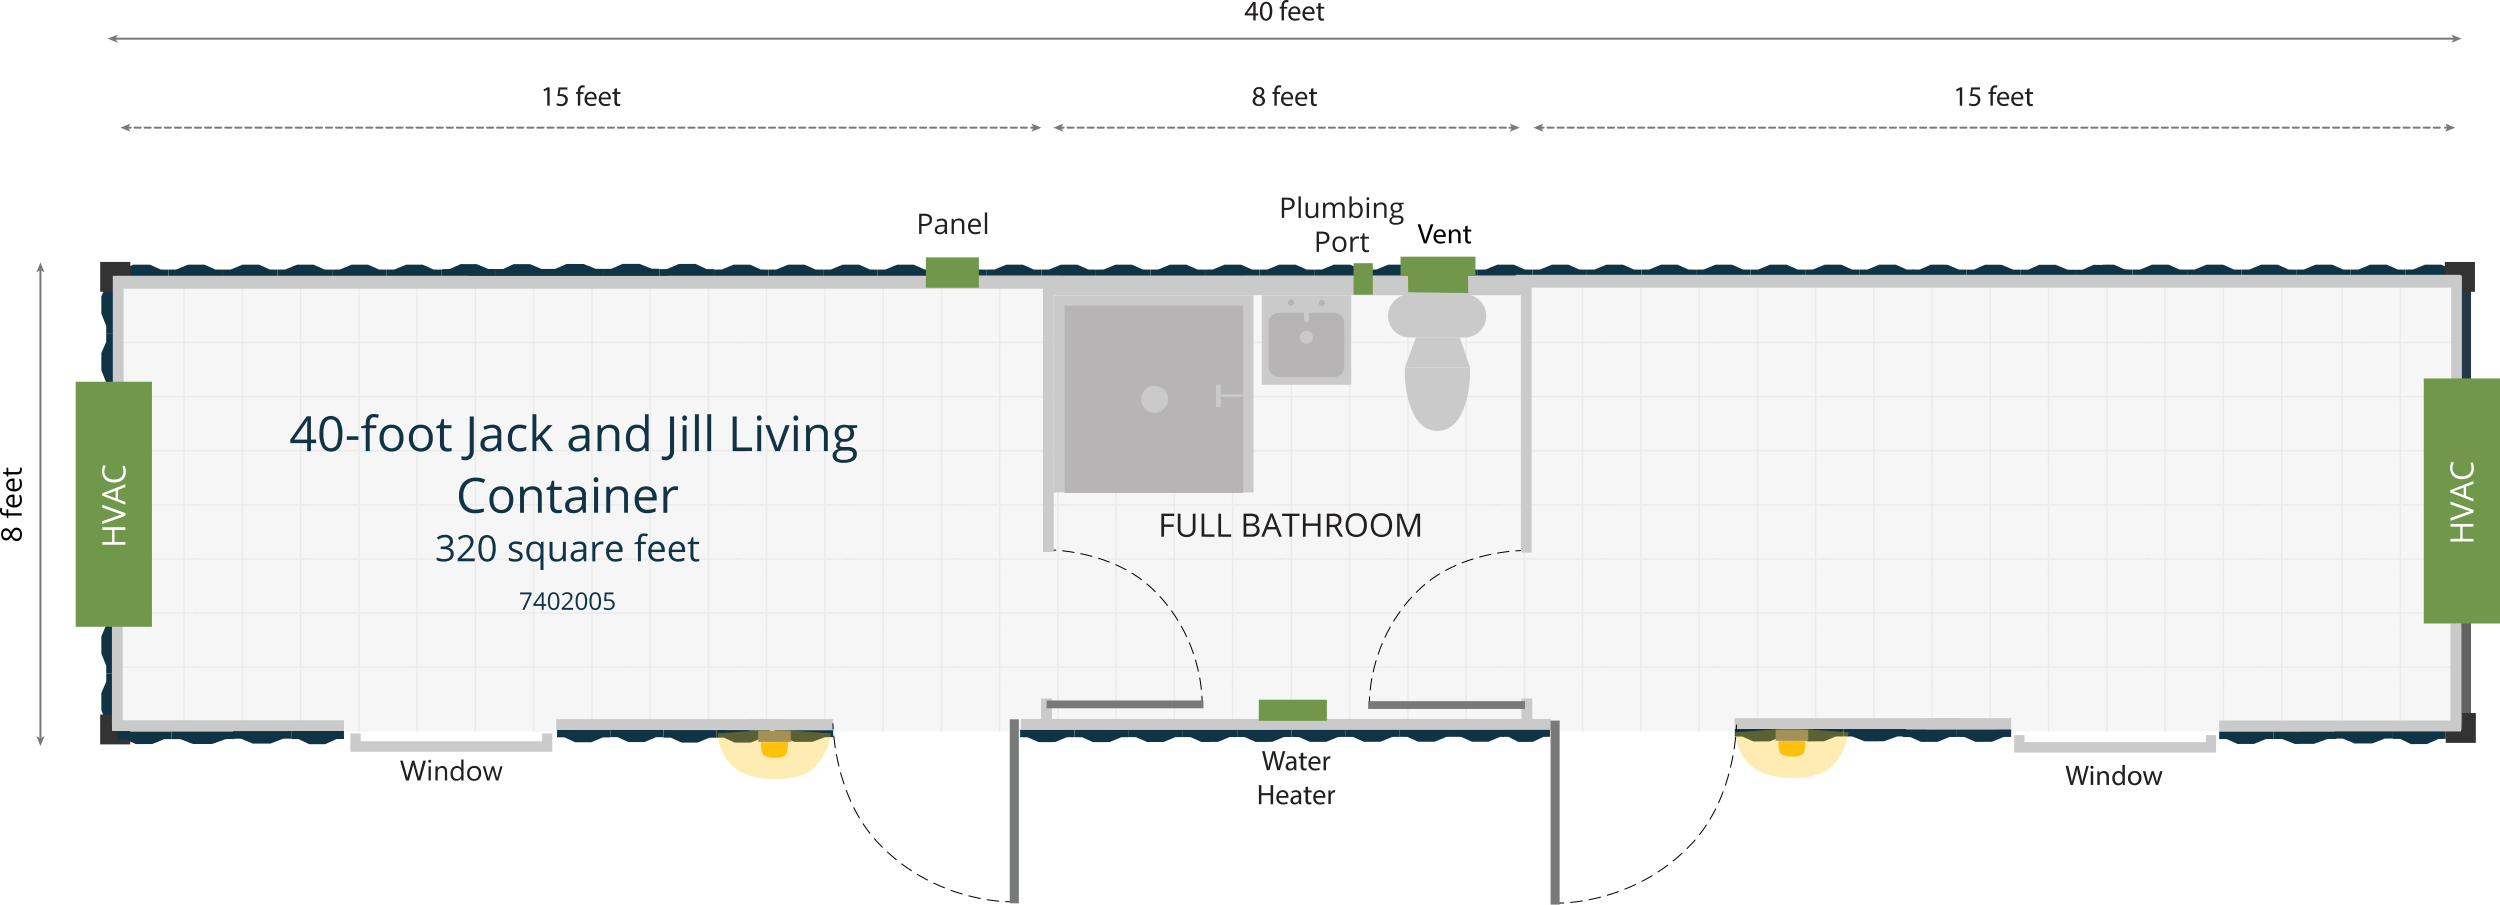 <svg xmlns="http://www.w3.org/2000/svg" xmlns:xlink="http://www.w3.org/1999/xlink" viewBox="0 0 1236.27 447.34"><defs><style>.cls-1,.cls-10,.cls-11,.cls-12,.cls-13,.cls-14,.cls-15,.cls-16,.cls-17,.cls-18,.cls-19,.cls-20,.cls-21,.cls-22,.cls-23,.cls-24,.cls-25,.cls-26,.cls-27,.cls-28,.cls-29,.cls-30,.cls-31,.cls-32,.cls-33,.cls-34,.cls-35,.cls-36,.cls-37,.cls-38,.cls-39,.cls-40,.cls-41,.cls-42,.cls-43,.cls-44,.cls-45,.cls-46,.cls-47,.cls-48,.cls-49,.cls-54,.cls-55,.cls-63,.cls-65,.cls-67,.cls-68,.cls-69,.cls-7,.cls-70,.cls-71,.cls-8,.cls-9{fill:none;}.cls-2,.cls-56{fill:#cacaca;}.cls-2,.cls-71{stroke:#828282;}.cls-10,.cls-11,.cls-12,.cls-13,.cls-14,.cls-15,.cls-16,.cls-17,.cls-18,.cls-19,.cls-2,.cls-20,.cls-21,.cls-22,.cls-23,.cls-24,.cls-25,.cls-26,.cls-27,.cls-28,.cls-29,.cls-30,.cls-31,.cls-32,.cls-33,.cls-34,.cls-35,.cls-36,.cls-37,.cls-38,.cls-39,.cls-40,.cls-41,.cls-42,.cls-43,.cls-44,.cls-45,.cls-46,.cls-47,.cls-48,.cls-49,.cls-54,.cls-55,.cls-59,.cls-63,.cls-65,.cls-67,.cls-68,.cls-69,.cls-7,.cls-70,.cls-71,.cls-8,.cls-9{stroke-miterlimit:10;}.cls-2{stroke-width:0.36px;}.cls-3{fill:#f4f3f4;}.cls-3,.cls-5{opacity:0.8;}.cls-4{opacity:0.3;}.cls-6{clip-path:url(#clip-path);}.cls-7{stroke:url(#Office_and_Living_Flooring);}.cls-8{stroke:url(#Office_and_Living_Flooring-3);}.cls-9{stroke:url(#Office_and_Living_Flooring-5);}.cls-10{stroke:url(#Office_and_Living_Flooring-7);}.cls-11{stroke:url(#Office_and_Living_Flooring-9);}.cls-12{stroke:url(#Office_and_Living_Flooring-11);}.cls-13{stroke:url(#Office_and_Living_Flooring-13);}.cls-14{stroke:url(#Office_and_Living_Flooring-15);}.cls-15{stroke:url(#Office_and_Living_Flooring-17);}.cls-16{stroke:url(#Office_and_Living_Flooring-19);}.cls-17{stroke:url(#Office_and_Living_Flooring-21);}.cls-18{stroke:url(#Office_and_Living_Flooring-23);}.cls-19{stroke:url(#Office_and_Living_Flooring-25);}.cls-20{stroke:url(#Office_and_Living_Flooring-27);}.cls-21{stroke:url(#Office_and_Living_Flooring-29);}.cls-22{stroke:url(#Office_and_Living_Flooring-31);}.cls-23{stroke:url(#Office_and_Living_Flooring-33);}.cls-24{stroke:url(#Office_and_Living_Flooring-35);}.cls-25{stroke:url(#Office_and_Living_Flooring-37);}.cls-26{stroke:url(#Office_and_Living_Flooring-39);}.cls-27{stroke:url(#Office_and_Living_Flooring-41);}.cls-28{stroke:url(#Office_and_Living_Flooring-43);}.cls-29{stroke:url(#Office_and_Living_Flooring-45);}.cls-30{stroke:url(#Office_and_Living_Flooring-47);}.cls-31{stroke:url(#Office_and_Living_Flooring-49);}.cls-32{stroke:url(#Office_and_Living_Flooring-51);}.cls-33{stroke:url(#Office_and_Living_Flooring-53);}.cls-34{stroke:url(#Office_and_Living_Flooring-55);}.cls-35{stroke:url(#Office_and_Living_Flooring-57);}.cls-36{stroke:url(#Office_and_Living_Flooring-59);}.cls-37{stroke:url(#Office_and_Living_Flooring-61);}.cls-38{stroke:url(#Office_and_Living_Flooring-63);}.cls-39{stroke:url(#Office_and_Living_Flooring-65);}.cls-40{stroke:url(#Office_and_Living_Flooring-67);}.cls-41{stroke:url(#Office_and_Living_Flooring-69);}.cls-42{stroke:url(#Office_and_Living_Flooring-71);}.cls-43{stroke:url(#Office_and_Living_Flooring-73);}.cls-44{stroke:url(#Office_and_Living_Flooring-79);}.cls-45{stroke:url(#Office_and_Living_Flooring-83);}.cls-46{stroke:url(#Office_and_Living_Flooring-85);}.cls-47{stroke:url(#Office_and_Living_Flooring-87);}.cls-48{stroke:url(#Office_and_Living_Flooring-89);}.cls-49{stroke:url(#Office_and_Living_Flooring-91);}.cls-50{fill:#103445;}.cls-51{fill:#626262;}.cls-52{fill:#243847;}.cls-53{fill:#333;}.cls-54,.cls-55,.cls-63{stroke:#000;stroke-width:0.5px;}.cls-55{stroke-dasharray:6.05 3.02;}.cls-57{fill:#b6b4b4;}.cls-58{fill:#70974a;}.cls-59,.cls-62{fill:#787979;}.cls-59,.cls-65,.cls-67,.cls-68,.cls-69,.cls-70{stroke:#787979;}.cls-59{stroke-width:0.25px;}.cls-60,.cls-61{fill:#fec10f;}.cls-61{opacity:0.32;}.cls-63{stroke-dasharray:6.16 3.08;}.cls-64{fill:#fff;}.cls-66{fill:#231f20;}.cls-67,.cls-68,.cls-69,.cls-70{stroke-linecap:round;}.cls-68{stroke-dasharray:2.99 1.99;}.cls-69{stroke-dasharray:2.99 1.99;}.cls-70{stroke-dasharray:2.98 1.99;}.cls-72{fill:#010101;}</style><clipPath id="clip-path" transform="translate(-86.24 -67.74)"><rect class="cls-1" x="145.7" y="207.71" width="1160.35" height="221.84"/></clipPath><pattern id="Office_and_Living_Flooring" data-name="Office and Living Flooring" width="36.36" height="36.36" patternTransform="translate(-12.97 -55.47) scale(0.78 0.76)" patternUnits="userSpaceOnUse" viewBox="0 0 36.36 36.36"><rect class="cls-1" width="36.36" height="36.36"/><rect class="cls-2" x="0.18" y="0.18" width="36" height="36"/></pattern><pattern id="Office_and_Living_Flooring-3" data-name="Office and Living Flooring" width="36.36" height="36.36" patternTransform="translate(15.83 -55.47) scale(0.78 0.76)" patternUnits="userSpaceOnUse" viewBox="0 0 36.36 36.36"><rect class="cls-1" width="36.36" height="36.36"/><rect class="cls-2" x="0.18" y="0.18" width="36" height="36"/></pattern><pattern id="Office_and_Living_Flooring-5" data-name="Office and Living Flooring" width="36.36" height="36.36" patternTransform="translate(44.64 -55.47) scale(0.78 0.76)" patternUnits="userSpaceOnUse" viewBox="0 0 36.36 36.36"><rect class="cls-1" width="36.36" height="36.36"/><rect class="cls-2" x="0.18" y="0.18" width="36" height="36"/></pattern><pattern id="Office_and_Living_Flooring-7" data-name="Office and Living Flooring" width="36.36" height="36.36" patternTransform="translate(73.44 -55.47) scale(0.78 0.76)" patternUnits="userSpaceOnUse" viewBox="0 0 36.36 36.36"><rect class="cls-1" width="36.36" height="36.36"/><rect class="cls-2" x="0.18" y="0.18" width="36" height="36"/></pattern><pattern id="Office_and_Living_Flooring-9" data-name="Office and Living Flooring" width="36.36" height="36.36" patternTransform="translate(102.25 -55.47) scale(0.78 0.76)" patternUnits="userSpaceOnUse" viewBox="0 0 36.36 36.36"><rect class="cls-1" width="36.36" height="36.36"/><rect class="cls-2" x="0.18" y="0.18" width="36" height="36"/></pattern><pattern id="Office_and_Living_Flooring-11" data-name="Office and Living Flooring" width="36.36" height="36.36" patternTransform="translate(131.05 -55.47) scale(0.78 0.76)" patternUnits="userSpaceOnUse" viewBox="0 0 36.36 36.36"><rect class="cls-1" width="36.36" height="36.36"/><rect class="cls-2" x="0.18" y="0.18" width="36" height="36"/></pattern><pattern id="Office_and_Living_Flooring-13" data-name="Office and Living Flooring" width="36.36" height="36.36" patternTransform="translate(159.86 -55.47) scale(0.78 0.76)" patternUnits="userSpaceOnUse" viewBox="0 0 36.36 36.36"><rect class="cls-1" width="36.36" height="36.36"/><rect class="cls-2" x="0.18" y="0.18" width="36" height="36"/></pattern><pattern id="Office_and_Living_Flooring-15" data-name="Office and Living Flooring" width="36.36" height="36.36" patternTransform="translate(188.66 -55.47) scale(0.78 0.76)" patternUnits="userSpaceOnUse" viewBox="0 0 36.36 36.36"><rect class="cls-1" width="36.36" height="36.36"/><rect class="cls-2" x="0.18" y="0.18" width="36" height="36"/></pattern><pattern id="Office_and_Living_Flooring-17" data-name="Office and Living Flooring" width="36.36" height="36.36" patternTransform="translate(217.47 -55.47) scale(0.78 0.76)" patternUnits="userSpaceOnUse" viewBox="0 0 36.36 36.36"><rect class="cls-1" width="36.36" height="36.36"/><rect class="cls-2" x="0.18" y="0.18" width="36" height="36"/></pattern><pattern id="Office_and_Living_Flooring-19" data-name="Office and Living Flooring" width="36.36" height="36.36" patternTransform="translate(246.27 -55.47) scale(0.78 0.76)" patternUnits="userSpaceOnUse" viewBox="0 0 36.36 36.36"><rect class="cls-1" width="36.36" height="36.36"/><rect class="cls-2" x="0.18" y="0.18" width="36" height="36"/></pattern><pattern id="Office_and_Living_Flooring-21" data-name="Office and Living Flooring" width="36.36" height="36.36" patternTransform="translate(275.08 -55.47) scale(0.78 0.76)" patternUnits="userSpaceOnUse" viewBox="0 0 36.36 36.36"><rect class="cls-1" width="36.36" height="36.36"/><rect class="cls-2" x="0.18" y="0.18" width="36" height="36"/></pattern><pattern id="Office_and_Living_Flooring-23" data-name="Office and Living Flooring" width="36.36" height="36.36" patternTransform="translate(303.88 -55.47) scale(0.78 0.76)" patternUnits="userSpaceOnUse" viewBox="0 0 36.36 36.36"><rect class="cls-1" width="36.36" height="36.36"/><rect class="cls-2" x="0.18" y="0.18" width="36" height="36"/></pattern><pattern id="Office_and_Living_Flooring-25" data-name="Office and Living Flooring" width="36.36" height="36.36" patternTransform="translate(332.69 -55.47) scale(0.78 0.76)" patternUnits="userSpaceOnUse" viewBox="0 0 36.36 36.36"><rect class="cls-1" width="36.36" height="36.36"/><rect class="cls-2" x="0.18" y="0.18" width="36" height="36"/></pattern><pattern id="Office_and_Living_Flooring-27" data-name="Office and Living Flooring" width="36.36" height="36.36" patternTransform="translate(361.5 -55.47) scale(0.78 0.76)" patternUnits="userSpaceOnUse" viewBox="0 0 36.36 36.36"><rect class="cls-1" width="36.36" height="36.36"/><rect class="cls-2" x="0.18" y="0.18" width="36" height="36"/></pattern><pattern id="Office_and_Living_Flooring-29" data-name="Office and Living Flooring" width="36.36" height="36.36" patternTransform="translate(390.3 -55.47) scale(0.78 0.76)" patternUnits="userSpaceOnUse" viewBox="0 0 36.36 36.36"><rect class="cls-1" width="36.36" height="36.36"/><rect class="cls-2" x="0.18" y="0.18" width="36" height="36"/></pattern><pattern id="Office_and_Living_Flooring-31" data-name="Office and Living Flooring" width="36.36" height="36.36" patternTransform="translate(419.11 -55.47) scale(0.78 0.76)" patternUnits="userSpaceOnUse" viewBox="0 0 36.36 36.36"><rect class="cls-1" width="36.36" height="36.36"/><rect class="cls-2" x="0.18" y="0.18" width="36" height="36"/></pattern><pattern id="Office_and_Living_Flooring-33" data-name="Office and Living Flooring" width="36.36" height="36.36" patternTransform="translate(447.91 -55.47) scale(0.78 0.76)" patternUnits="userSpaceOnUse" viewBox="0 0 36.36 36.36"><rect class="cls-1" width="36.36" height="36.36"/><rect class="cls-2" x="0.18" y="0.18" width="36" height="36"/></pattern><pattern id="Office_and_Living_Flooring-35" data-name="Office and Living Flooring" width="36.36" height="36.36" patternTransform="translate(476.72 -55.47) scale(0.78 0.76)" patternUnits="userSpaceOnUse" viewBox="0 0 36.36 36.36"><rect class="cls-1" width="36.36" height="36.36"/><rect class="cls-2" x="0.18" y="0.18" width="36" height="36"/></pattern><pattern id="Office_and_Living_Flooring-37" data-name="Office and Living Flooring" width="36.36" height="36.36" patternTransform="translate(505.52 -55.47) scale(0.78 0.76)" patternUnits="userSpaceOnUse" viewBox="0 0 36.36 36.36"><rect class="cls-1" width="36.36" height="36.36"/><rect class="cls-2" x="0.18" y="0.18" width="36" height="36"/></pattern><pattern id="Office_and_Living_Flooring-39" data-name="Office and Living Flooring" width="36.36" height="36.36" patternTransform="translate(26.86 -55.47) scale(0.78 0.76)" patternUnits="userSpaceOnUse" viewBox="0 0 36.36 36.36"><rect class="cls-1" width="36.36" height="36.36"/><rect class="cls-2" x="0.18" y="0.18" width="36" height="36"/></pattern><pattern id="Office_and_Living_Flooring-41" data-name="Office and Living Flooring" width="36.36" height="36.36" patternTransform="translate(55.66 -55.47) scale(0.78 0.76)" patternUnits="userSpaceOnUse" viewBox="0 0 36.36 36.36"><rect class="cls-1" width="36.36" height="36.36"/><rect class="cls-2" x="0.18" y="0.18" width="36" height="36"/></pattern><pattern id="Office_and_Living_Flooring-43" data-name="Office and Living Flooring" width="36.36" height="36.36" patternTransform="translate(84.47 -55.47) scale(0.78 0.76)" patternUnits="userSpaceOnUse" viewBox="0 0 36.36 36.36"><rect class="cls-1" width="36.36" height="36.36"/><rect class="cls-2" x="0.18" y="0.18" width="36" height="36"/></pattern><pattern id="Office_and_Living_Flooring-45" data-name="Office and Living Flooring" width="36.36" height="36.36" patternTransform="translate(113.27 -55.47) scale(0.78 0.76)" patternUnits="userSpaceOnUse" viewBox="0 0 36.36 36.36"><rect class="cls-1" width="36.36" height="36.36"/><rect class="cls-2" x="0.18" y="0.18" width="36" height="36"/></pattern><pattern id="Office_and_Living_Flooring-47" data-name="Office and Living Flooring" width="36.36" height="36.36" patternTransform="translate(142.08 -55.47) scale(0.78 0.76)" patternUnits="userSpaceOnUse" viewBox="0 0 36.36 36.36"><rect class="cls-1" width="36.36" height="36.36"/><rect class="cls-2" x="0.18" y="0.18" width="36" height="36"/></pattern><pattern id="Office_and_Living_Flooring-49" data-name="Office and Living Flooring" width="36.36" height="36.36" patternTransform="translate(170.88 -55.47) scale(0.78 0.76)" patternUnits="userSpaceOnUse" viewBox="0 0 36.36 36.36"><rect class="cls-1" width="36.36" height="36.36"/><rect class="cls-2" x="0.18" y="0.18" width="36" height="36"/></pattern><pattern id="Office_and_Living_Flooring-51" data-name="Office and Living Flooring" width="36.36" height="36.36" patternTransform="translate(199.69 -55.47) scale(0.78 0.76)" patternUnits="userSpaceOnUse" viewBox="0 0 36.36 36.36"><rect class="cls-1" width="36.36" height="36.36"/><rect class="cls-2" x="0.18" y="0.18" width="36" height="36"/></pattern><pattern id="Office_and_Living_Flooring-53" data-name="Office and Living Flooring" width="36.36" height="36.36" patternTransform="translate(228.49 -55.47) scale(0.78 0.76)" patternUnits="userSpaceOnUse" viewBox="0 0 36.36 36.36"><rect class="cls-1" width="36.36" height="36.36"/><rect class="cls-2" x="0.18" y="0.18" width="36" height="36"/></pattern><pattern id="Office_and_Living_Flooring-55" data-name="Office and Living Flooring" width="36.36" height="36.36" patternTransform="translate(257.3 -55.47) scale(0.78 0.76)" patternUnits="userSpaceOnUse" viewBox="0 0 36.36 36.36"><rect class="cls-1" width="36.36" height="36.36"/><rect class="cls-2" x="0.18" y="0.18" width="36" height="36"/></pattern><pattern id="Office_and_Living_Flooring-57" data-name="Office and Living Flooring" width="36.36" height="36.36" patternTransform="translate(286.1 -55.47) scale(0.78 0.76)" patternUnits="userSpaceOnUse" viewBox="0 0 36.36 36.36"><rect class="cls-1" width="36.36" height="36.36"/><rect class="cls-2" x="0.18" y="0.18" width="36" height="36"/></pattern><pattern id="Office_and_Living_Flooring-59" data-name="Office and Living Flooring" width="36.36" height="36.36" patternTransform="translate(314.91 -55.47) scale(0.78 0.76)" patternUnits="userSpaceOnUse" viewBox="0 0 36.36 36.36"><rect class="cls-1" width="36.36" height="36.36"/><rect class="cls-2" x="0.18" y="0.18" width="36" height="36"/></pattern><pattern id="Office_and_Living_Flooring-61" data-name="Office and Living Flooring" width="36.36" height="36.36" patternTransform="translate(343.71 -55.47) scale(0.78 0.76)" patternUnits="userSpaceOnUse" viewBox="0 0 36.36 36.36"><rect class="cls-1" width="36.36" height="36.36"/><rect class="cls-2" x="0.18" y="0.18" width="36" height="36"/></pattern><pattern id="Office_and_Living_Flooring-63" data-name="Office and Living Flooring" width="36.36" height="36.36" patternTransform="translate(372.52 -55.47) scale(0.78 0.76)" patternUnits="userSpaceOnUse" viewBox="0 0 36.36 36.36"><rect class="cls-1" width="36.36" height="36.36"/><rect class="cls-2" x="0.18" y="0.18" width="36" height="36"/></pattern><pattern id="Office_and_Living_Flooring-65" data-name="Office and Living Flooring" width="36.36" height="36.36" patternTransform="translate(401.32 -55.47) scale(0.78 0.76)" patternUnits="userSpaceOnUse" viewBox="0 0 36.36 36.36"><rect class="cls-1" width="36.36" height="36.36"/><rect class="cls-2" x="0.18" y="0.18" width="36" height="36"/></pattern><pattern id="Office_and_Living_Flooring-67" data-name="Office and Living Flooring" width="36.36" height="36.36" patternTransform="translate(430.13 -55.47) scale(0.78 0.76)" patternUnits="userSpaceOnUse" viewBox="0 0 36.36 36.36"><rect class="cls-1" width="36.36" height="36.36"/><rect class="cls-2" x="0.18" y="0.18" width="36" height="36"/></pattern><pattern id="Office_and_Living_Flooring-69" data-name="Office and Living Flooring" width="36.36" height="36.36" patternTransform="translate(458.93 -55.47) scale(0.78 0.76)" patternUnits="userSpaceOnUse" viewBox="0 0 36.36 36.36"><rect class="cls-1" width="36.36" height="36.36"/><rect class="cls-2" x="0.18" y="0.18" width="36" height="36"/></pattern><pattern id="Office_and_Living_Flooring-71" data-name="Office and Living Flooring" width="36.36" height="36.36" patternTransform="translate(487.74 -55.47) scale(0.78 0.76)" patternUnits="userSpaceOnUse" viewBox="0 0 36.36 36.36"><rect class="cls-1" width="36.36" height="36.36"/><rect class="cls-2" x="0.18" y="0.18" width="36" height="36"/></pattern><pattern id="Office_and_Living_Flooring-73" data-name="Office and Living Flooring" width="36.36" height="36.36" patternTransform="translate(516.54 -55.47) scale(0.78 0.76)" patternUnits="userSpaceOnUse" viewBox="0 0 36.36 36.36"><rect class="cls-1" width="36.36" height="36.36"/><rect class="cls-2" x="0.18" y="0.18" width="36" height="36"/></pattern><pattern id="Office_and_Living_Flooring-79" data-name="Office and Living Flooring" width="36.36" height="36.36" patternTransform="translate(-63.59 -6.5) rotate(90) scale(0.76 1.45)" patternUnits="userSpaceOnUse" viewBox="0 0 36.36 36.36"><rect class="cls-1" width="36.36" height="36.36"/><rect class="cls-2" x="0.18" y="0.18" width="36" height="36"/></pattern><pattern id="Office_and_Living_Flooring-83" data-name="Office and Living Flooring" width="36.36" height="36.36" patternTransform="translate(-63.59 20.26) rotate(90) scale(0.76 1.45)" patternUnits="userSpaceOnUse" viewBox="0 0 36.36 36.36"><rect class="cls-1" width="36.36" height="36.36"/><rect class="cls-2" x="0.18" y="0.18" width="36" height="36"/></pattern><pattern id="Office_and_Living_Flooring-85" data-name="Office and Living Flooring" width="36.36" height="36.36" patternTransform="translate(-63.59 47.02) rotate(90) scale(0.76 1.45)" patternUnits="userSpaceOnUse" viewBox="0 0 36.36 36.36"><rect class="cls-1" width="36.36" height="36.36"/><rect class="cls-2" x="0.18" y="0.18" width="36" height="36"/></pattern><pattern id="Office_and_Living_Flooring-87" data-name="Office and Living Flooring" width="36.36" height="36.36" patternTransform="translate(-63.59 73.79) rotate(90) scale(0.76 1.45)" patternUnits="userSpaceOnUse" viewBox="0 0 36.36 36.36"><rect class="cls-1" width="36.36" height="36.36"/><rect class="cls-2" x="0.18" y="0.18" width="36" height="36"/></pattern><pattern id="Office_and_Living_Flooring-89" data-name="Office and Living Flooring" width="36.36" height="36.36" patternTransform="translate(-63.59 100.55) rotate(90) scale(0.76 1.45)" patternUnits="userSpaceOnUse" viewBox="0 0 36.36 36.36"><rect class="cls-1" width="36.36" height="36.36"/><rect class="cls-2" x="0.18" y="0.18" width="36" height="36"/></pattern><pattern id="Office_and_Living_Flooring-91" data-name="Office and Living Flooring" width="36.36" height="36.36" patternTransform="translate(-63.59 127.31) rotate(90) scale(0.76 1.45)" patternUnits="userSpaceOnUse" viewBox="0 0 36.36 36.36"><rect class="cls-1" width="36.36" height="36.36"/><rect class="cls-2" x="0.18" y="0.18" width="36" height="36"/></pattern></defs><title>7402005_Floorplan</title><g id="Layer_7" data-name="Layer 7"><rect class="cls-3" x="58.46" y="139.97" width="1155.85" height="221.84"/></g><g id="Layer_11" data-name="Layer 11" class="cls-4"><g class="cls-5"><g class="cls-6"><line class="cls-7" x1="91.06" y1="123.8" x2="91.06" y2="388.19"/><line class="cls-8" x1="119.86" y1="123.8" x2="119.86" y2="388.19"/><line class="cls-9" x1="148.67" y1="123.8" x2="148.67" y2="388.19"/><line class="cls-10" x1="177.47" y1="123.8" x2="177.47" y2="388.19"/><line class="cls-11" x1="206.28" y1="123.8" x2="206.28" y2="388.19"/><line class="cls-12" x1="235.08" y1="123.8" x2="235.08" y2="388.19"/><line class="cls-13" x1="263.89" y1="123.8" x2="263.89" y2="388.19"/><line class="cls-14" x1="292.69" y1="123.8" x2="292.69" y2="388.19"/><line class="cls-15" x1="321.5" y1="123.8" x2="321.5" y2="388.19"/><line class="cls-16" x1="350.3" y1="123.8" x2="350.3" y2="388.19"/><line class="cls-17" x1="379.11" y1="123.8" x2="379.11" y2="388.19"/><line class="cls-18" x1="407.91" y1="123.8" x2="407.91" y2="388.19"/><line class="cls-19" x1="436.72" y1="123.8" x2="436.72" y2="388.19"/><line class="cls-20" x1="465.52" y1="123.8" x2="465.52" y2="388.19"/><line class="cls-21" x1="494.33" y1="123.8" x2="494.33" y2="388.19"/><line class="cls-22" x1="523.13" y1="123.8" x2="523.13" y2="388.19"/><line class="cls-23" x1="551.94" y1="123.8" x2="551.94" y2="388.19"/><line class="cls-24" x1="580.74" y1="123.8" x2="580.74" y2="388.19"/><line class="cls-25" x1="609.55" y1="123.8" x2="609.55" y2="388.19"/><line class="cls-26" x1="638.59" y1="123.8" x2="638.59" y2="388.19"/><line class="cls-27" x1="667.4" y1="123.8" x2="667.4" y2="388.19"/><line class="cls-28" x1="696.2" y1="123.8" x2="696.2" y2="388.19"/><line class="cls-29" x1="725.01" y1="123.8" x2="725.01" y2="388.19"/><line class="cls-30" x1="753.81" y1="123.8" x2="753.81" y2="388.19"/><line class="cls-31" x1="782.62" y1="123.8" x2="782.62" y2="388.19"/><line class="cls-32" x1="811.42" y1="123.8" x2="811.42" y2="388.19"/><line class="cls-33" x1="840.23" y1="123.8" x2="840.23" y2="388.19"/><line class="cls-34" x1="869.03" y1="123.8" x2="869.03" y2="388.19"/><line class="cls-35" x1="897.84" y1="123.8" x2="897.84" y2="388.19"/><line class="cls-36" x1="926.64" y1="123.8" x2="926.64" y2="388.19"/><line class="cls-37" x1="955.45" y1="123.8" x2="955.45" y2="388.19"/><line class="cls-38" x1="984.25" y1="123.8" x2="984.25" y2="388.19"/><line class="cls-39" x1="1013.06" y1="123.8" x2="1013.06" y2="388.19"/><line class="cls-40" x1="1041.86" y1="123.8" x2="1041.86" y2="388.19"/><line class="cls-41" x1="1070.67" y1="123.8" x2="1070.67" y2="388.19"/><line class="cls-42" x1="1099.47" y1="123.8" x2="1099.47" y2="388.19"/><line class="cls-43" x1="1128.28" y1="123.8" x2="1128.28" y2="388.19"/><line class="cls-41" x1="1158.21" y1="123.8" x2="1158.21" y2="388.19"/><line class="cls-42" x1="1187.02" y1="123.8" x2="1187.02" y2="388.19"/><line class="cls-44" x1="1219.78" y1="169.35" x2="39.95" y2="169.35"/><line class="cls-44" x1="1219.78" y1="196.11" x2="39.95" y2="196.11"/><line class="cls-45" x1="1219.78" y1="222.88" x2="39.95" y2="222.88"/><line class="cls-46" x1="1219.78" y1="249.64" x2="39.95" y2="249.64"/><line class="cls-47" x1="1219.78" y1="276.4" x2="39.95" y2="276.4"/><line class="cls-48" x1="1219.78" y1="303.17" x2="39.95" y2="303.17"/><line class="cls-49" x1="1219.78" y1="329.93" x2="39.95" y2="329.93"/></g></g></g><g id="Corrugated_Steel" data-name="Corrugated Steel"><polygon class="cls-50" points="967.71 363.43 967.71 360.67 940.91 360.69 940.9 363.45 940.9 363.45 940.89 364.45 944.61 364.48 950.03 366.88 958.15 366.86 963.99 364.46 967.72 364.43 967.71 363.43 967.71 363.43"/><polygon class="cls-50" points="994.53 363.4 994.54 360.64 967.74 360.66 967.73 363.42 967.73 363.42 967.72 364.42 971.44 364.45 976.86 366.86 984.98 366.83 990.81 364.44 994.55 364.4 994.54 363.4 994.53 363.4"/><polygon class="cls-50" points="1124.19 364.44 1124.2 361.68 1097.4 361.7 1097.39 364.46 1097.39 364.46 1097.38 365.46 1101.1 365.49 1106.52 367.9 1114.64 367.88 1120.47 365.48 1124.21 365.44 1124.2 364.44 1124.19 364.44"/><polygon class="cls-50" points="1155.28 364.42 1155.29 361.65 1124.24 361.68 1124.22 364.44 1124.22 364.44 1124.21 365.44 1128.52 365.46 1134.8 367.87 1144.21 367.85 1150.97 365.45 1155.3 365.42 1155.29 364.42 1155.28 364.42"/><polygon class="cls-50" points="972.45 134.33 972.46 137.1 945.66 137.07 945.65 134.31 945.64 134.31 945.63 133.31 949.36 133.29 954.78 130.88 962.9 130.9 968.73 133.3 972.46 133.33 972.46 134.33 972.45 134.33"/><polygon class="cls-50" points="999.28 134.36 999.29 137.12 972.49 137.1 972.48 134.34 972.47 134.34 972.46 133.34 976.19 133.31 981.6 130.91 989.73 130.93 995.56 133.33 999.29 133.36 999.28 134.36 999.28 134.36"/><polygon class="cls-50" points="1026.11 134.39 1026.11 137.15 999.32 137.13 999.31 134.37 999.3 134.37 999.29 133.37 1003.01 133.34 1008.43 130.93 1016.56 130.96 1022.39 133.36 1026.12 133.39 1026.11 134.39 1026.11 134.39"/><polygon class="cls-50" points="1052.94 134.41 1052.94 137.18 1026.15 137.16 1026.13 134.4 1026.13 134.4 1026.12 133.4 1029.84 133.37 1035.26 130.96 1043.38 130.98 1049.22 133.38 1052.95 133.41 1052.94 134.41 1052.94 134.41"/><polygon class="cls-50" points="1183.33 364.21 1183.34 361.45 1154.6 361.47 1154.58 364.23 1154.58 364.23 1154.57 365.23 1158.56 365.26 1164.37 367.67 1173.09 367.64 1179.34 365.24 1183.35 365.21 1183.34 364.21 1183.33 364.21"/><polygon class="cls-50" points="1209.44 364.33 1209.43 364.33 1209.44 361.42 1183.37 361.44 1183.36 364.35 1183.36 364.35 1183.35 365.4 1186.97 365.43 1192.24 367.97 1200.14 367.94 1205.81 365.42 1209.44 365.38 1209.44 364.33"/><polygon class="cls-50" points="1189.46 134.31 1189.45 137.08 1216.4 137.08 1216.42 134.32 1216.42 134.32 1216.43 133.32 1212.69 133.29 1207.24 130.88 1199.07 130.89 1193.21 133.29 1189.45 133.31 1189.46 134.31 1189.46 134.31"/><polygon class="cls-50" points="1162.48 134.31 1162.47 137.08 1189.42 137.08 1189.44 134.32 1189.44 134.32 1189.45 133.32 1185.71 133.29 1180.26 130.88 1172.09 130.89 1166.23 133.29 1162.47 133.31 1162.48 134.31 1162.48 134.31"/><polygon class="cls-50" points="1135.5 134.31 1135.5 137.08 1162.44 137.08 1162.46 134.32 1162.46 134.32 1162.47 133.32 1158.73 133.29 1153.28 130.88 1145.11 130.89 1139.25 133.29 1135.49 133.31 1135.5 134.31 1135.5 134.31"/><polygon class="cls-50" points="1108.52 134.31 1108.52 137.08 1135.46 137.08 1135.48 134.32 1135.48 134.32 1135.49 133.32 1131.75 133.29 1126.3 130.88 1118.13 130.89 1112.27 133.29 1108.51 133.31 1108.52 134.31 1108.52 134.31"/><polygon class="cls-50" points="1081.54 134.31 1081.54 137.08 1108.48 137.08 1108.5 134.32 1108.5 134.32 1108.51 133.32 1104.77 133.29 1099.32 130.88 1091.15 130.89 1085.29 133.29 1081.53 133.31 1081.54 134.31 1081.54 134.31"/><polygon class="cls-50" points="1054.57 134.31 1054.56 137.08 1081.5 137.08 1081.52 134.32 1081.53 134.32 1081.53 133.32 1077.79 133.29 1072.34 130.88 1064.17 130.89 1058.31 133.29 1054.55 133.31 1054.56 134.31 1054.57 134.31"/><polygon class="cls-50" points="1039.73 137.13 1054.53 137.08 1054.54 134.32 1054.55 134.32 1054.55 133.32 1050.81 133.29 1045.36 130.88 1039.99 130.94 1039.73 137.13"/><polygon class="cls-50" points="937.45 130.88 929.28 130.89 923.41 133.29 919.66 133.31 919.66 134.31 919.67 134.31 919.66 137.08 946.61 137.08 946.62 134.32 946.63 134.32 946.63 133.32 942.89 133.29 937.45 130.88"/><polygon class="cls-50" points="910.47 130.88 902.3 130.89 896.43 133.29 892.68 133.31 892.68 134.31 892.69 134.31 892.68 137.08 919.63 137.08 919.64 134.32 919.65 134.32 919.66 133.32 915.91 133.29 910.47 130.88"/><polygon class="cls-50" points="883.49 130.88 875.32 130.89 869.45 133.29 865.7 133.31 865.71 134.31 865.71 134.31 865.7 137.08 892.65 137.08 892.66 134.32 892.67 134.32 892.68 133.32 888.93 133.29 883.49 130.88"/><polygon class="cls-50" points="856.51 130.88 848.34 130.89 842.47 133.29 838.72 133.31 838.73 134.31 838.73 134.31 838.72 137.08 865.67 137.08 865.68 134.32 865.69 134.32 865.7 133.32 861.95 133.29 856.51 130.88"/><polygon class="cls-50" points="811.75 134.31 811.74 137.08 838.69 137.08 838.7 134.32 838.71 134.32 838.72 133.32 834.97 133.29 829.53 130.88 821.36 130.89 815.49 133.29 811.74 133.31 811.75 134.31 811.75 134.31"/><polygon class="cls-50" points="784.77 134.31 784.76 137.08 811.71 137.08 811.72 134.32 811.73 134.32 811.74 133.32 807.99 133.29 802.55 130.88 794.38 130.89 788.51 133.29 784.76 133.31 784.77 134.31 784.77 134.31"/><polygon class="cls-50" points="757.79 134.31 757.78 137.08 784.73 137.08 784.74 134.32 784.75 134.32 784.76 133.32 781.01 133.29 775.57 130.88 767.4 130.89 761.53 133.29 757.78 133.31 757.79 134.31 757.79 134.31"/><polygon class="cls-50" points="730.81 134.31 730.8 137.08 757.75 137.08 757.76 134.32 757.77 134.32 757.78 133.32 754.03 133.29 748.59 130.88 740.42 130.89 734.55 133.29 730.8 133.31 730.81 134.31 730.81 134.31"/><polygon class="cls-50" points="703.83 134.31 703.82 137.08 730.77 137.08 730.78 134.32 730.79 134.32 730.8 133.32 727.05 133.29 721.61 130.88 713.44 130.89 707.58 133.29 703.82 133.31 703.83 134.31 703.83 134.31"/><polygon class="cls-50" points="676.85 134.31 676.84 137.08 703.79 137.08 703.81 134.32 703.81 134.32 703.82 133.32 700.08 133.29 694.63 130.88 686.46 130.89 680.6 133.29 676.84 133.31 676.85 134.31 676.85 134.31"/><polygon class="cls-50" points="649.87 134.31 649.86 137.08 676.81 137.08 676.83 134.32 676.83 134.32 676.84 133.32 673.1 133.29 667.65 130.88 659.48 130.89 653.62 133.29 649.86 133.31 649.87 134.31 649.87 134.31"/><polygon class="cls-50" points="622.89 134.31 622.88 137.08 649.83 137.08 649.85 134.32 649.85 134.32 649.86 133.32 646.12 133.29 640.67 130.88 632.5 130.89 626.64 133.29 622.88 133.31 622.89 134.31 622.89 134.31"/><polygon class="cls-50" points="595.91 134.31 595.9 137.08 622.85 137.08 622.87 134.32 622.87 134.32 622.88 133.32 619.14 133.29 613.69 130.88 605.52 130.89 599.66 133.29 595.9 133.31 595.91 134.31 595.91 134.31"/><polygon class="cls-50" points="568.93 134.31 568.93 137.08 595.87 137.08 595.89 134.32 595.89 134.32 595.9 133.32 592.16 133.29 586.71 130.88 578.54 130.89 572.68 133.29 568.92 133.31 568.93 134.31 568.93 134.31"/><polygon class="cls-50" points="541.95 134.31 541.95 137.08 568.89 137.08 568.91 134.32 568.91 134.32 568.92 133.32 565.18 133.29 559.73 130.88 551.56 130.89 545.7 133.29 541.94 133.31 541.95 134.31 541.95 134.31"/><polygon class="cls-50" points="514.97 134.31 514.97 137.08 541.91 137.08 541.93 134.32 541.93 134.32 541.94 133.32 538.2 133.29 532.75 130.88 524.58 130.89 518.72 133.29 514.96 133.31 514.97 134.31 514.97 134.31"/><polygon class="cls-50" points="488 134.31 487.99 137.08 514.93 137.08 514.95 134.32 514.96 134.32 514.96 133.32 511.22 133.29 505.77 130.88 497.61 130.89 491.74 133.29 487.98 133.31 487.99 134.31 488 134.31"/><polygon class="cls-50" points="461.01 134.31 461.01 137.08 487.95 137.08 487.97 134.32 487.98 134.32 487.98 133.32 484.24 133.29 478.79 130.88 470.63 130.89 464.76 133.29 461 133.31 461.01 134.31 461.01 134.31"/><polygon class="cls-50" points="434.04 134.31 434.03 137.08 460.98 137.08 460.99 134.32 461 134.32 461 133.32 457.26 133.29 451.81 130.88 443.65 130.89 437.78 133.29 434.02 133.31 434.03 134.31 434.04 134.31"/><polygon class="cls-50" points="434 137.08 434.01 134.32 434.02 134.32 434.02 133.32 430.28 133.29 424.83 130.88 416.67 130.89 410.8 133.29 407.04 133.31 407.05 134.31 407.06 134.31 407.05 137.08 434 137.08"/><polygon class="cls-50" points="397.86 130.88 389.69 130.89 383.82 133.29 380.06 133.31 380.07 134.31 380.08 134.31 380.07 137.08 407.02 137.08 407.03 134.32 407.04 134.32 407.04 133.32 403.3 133.29 397.86 130.88"/><polygon class="cls-50" points="370.88 130.88 362.71 130.89 356.84 133.29 353.08 133.31 353.09 134.31 353.1 134.31 353.09 137.08 380.04 137.08 380.05 134.32 380.06 134.32 380.06 133.32 376.32 133.29 370.88 130.88"/><polygon class="cls-50" points="343.9 130.5 335.73 130.51 329.86 133.06 326.11 133.08 326.11 134.15 326.12 134.15 326.11 137.08 353.06 137.08 353.07 134.15 353.08 134.15 353.08 133.09 349.34 133.06 343.9 130.5"/><polygon class="cls-50" points="218.2 134.31 218.19 137.08 236.18 137.07 235.98 130.88 227.81 130.89 221.94 133.29 218.19 133.31 218.19 134.31 218.2 134.31"/><polygon class="cls-50" points="191.22 134.31 191.21 137.08 218.16 137.08 218.18 134.32 218.18 134.32 218.19 133.32 214.44 133.29 209 130.88 200.83 130.89 194.96 133.29 191.21 133.31 191.22 134.31 191.22 134.31"/><polygon class="cls-50" points="164.24 134.31 164.23 137.08 191.18 137.08 191.19 134.32 191.2 134.32 191.21 133.32 187.47 133.29 182.02 130.88 173.85 130.89 167.99 133.29 164.23 133.31 164.24 134.31 164.24 134.31"/><polygon class="cls-50" points="137.26 134.31 137.25 137.08 164.2 137.08 164.22 134.32 164.22 134.32 164.23 133.32 160.49 133.29 155.04 130.88 146.87 130.89 141 133.29 137.25 133.31 137.26 134.31 137.26 134.31"/><polygon class="cls-50" points="110.28 134.31 110.27 137.08 137.22 137.08 137.24 134.32 137.24 134.32 137.25 133.32 133.51 133.29 128.06 130.88 119.89 130.89 114.03 133.29 110.27 133.31 110.28 134.31 110.28 134.31"/><polygon class="cls-50" points="83.3 134.31 83.3 137.08 110.24 137.08 110.26 134.32 110.26 134.32 110.27 133.32 106.53 133.29 101.08 130.88 92.91 130.89 87.05 133.29 83.29 133.31 83.3 134.31 83.3 134.31"/><polygon class="cls-50" points="56.32 134.31 56.31 137.08 83.26 137.08 83.28 134.32 83.28 134.32 83.29 133.32 79.55 133.29 74.1 130.88 65.93 130.89 60.07 133.29 56.31 133.31 56.32 134.31 56.32 134.31"/><polygon class="cls-50" points="52.52 161.19 52.54 165.09 53.54 165.09 53.54 165.08 56.31 165.09 56.31 137.11 53.55 137.1 53.55 137.09 52.55 137.08 52.52 140.98 50.11 146.63 50.12 155.1 52.52 161.19"/><polygon class="cls-50" points="52.52 189.2 52.54 193.1 53.54 193.1 53.54 193.09 56.31 193.1 56.31 165.12 53.55 165.11 53.55 165.1 52.55 165.09 52.52 168.99 50.11 174.64 50.12 183.12 52.52 189.2"/><polygon class="cls-50" points="52.52 217.21 52.54 221.11 53.54 221.1 53.54 221.1 56.31 221.11 56.31 193.13 53.55 193.12 53.55 193.11 52.55 193.1 52.52 197 50.11 202.65 50.12 211.13 52.52 217.21"/><polygon class="cls-50" points="52.52 245.22 52.54 249.12 53.54 249.12 53.54 249.11 56.31 249.12 56.31 221.14 53.55 221.13 53.55 221.12 52.55 221.11 52.52 225.01 50.11 230.66 50.12 239.13 52.52 245.22"/><polygon class="cls-50" points="52.52 274.23 52.54 278.13 53.54 278.13 53.54 278.12 56.31 278.13 56.31 250.15 53.55 250.14 53.55 250.13 52.55 250.12 52.52 254.02 50.11 259.67 50.12 268.14 52.52 274.23"/><polygon class="cls-50" points="52.52 301.24 52.54 305.14 53.54 305.13 53.54 305.13 56.31 305.14 56.31 277.16 53.55 277.15 53.55 277.14 52.55 277.13 52.52 281.03 50.11 286.68 50.12 295.15 52.52 301.24"/><polygon class="cls-50" points="52.52 329.25 52.54 333.15 53.54 333.14 53.54 333.14 56.31 333.15 56.31 305.17 53.55 305.16 53.55 305.15 52.55 305.14 52.52 309.04 50.11 314.69 50.12 323.16 52.52 329.25"/><polygon class="cls-50" points="56.31 333.18 53.55 333.17 53.55 333.16 52.55 333.15 52.52 337.05 50.11 342.7 50.12 351.17 52.52 357.25 52.54 361.16 53.54 361.15 53.54 361.15 56.31 361.16 56.31 333.18"/><polygon class="cls-50" points="271.44 134.01 271.45 136.78 245.17 136.82 245.15 134.06 245.15 134.06 245.14 133.08 245.13 134.05 245.13 134.05 245.14 136.81 218.86 136.85 218.84 134.09 218.83 134.09 218.82 133.09 222.47 133.05 227.78 130.63 235.75 130.64 241.48 133.02 245.14 133.05 245.14 133.06 248.78 133.02 254.09 130.6 262.06 130.6 267.79 132.99 271.45 133.01 271.44 134.01 271.44 134.01"/><polygon class="cls-50" points="326.11 133.91 326.12 136.68 298.47 136.72 298.45 133.96 298.45 133.96 298.44 132.98 298.43 133.95 298.43 133.95 298.44 136.71 270.8 136.75 270.78 133.99 270.77 133.99 270.76 132.99 274.6 132.95 280.18 130.53 288.57 130.54 294.59 132.93 298.44 132.95 298.44 132.96 302.27 132.92 307.86 130.5 316.24 130.5 322.27 132.89 326.12 132.91 326.11 133.91 326.11 133.91"/><polygon class="cls-50" points="328.06 363.54 328.07 360.77 301.79 360.74 301.77 363.5 301.77 363.5 301.76 364.5 305.4 364.53 310.71 366.95 318.69 366.95 324.41 364.56 328.07 364.54 328.07 363.54 328.06 363.54"/><polygon class="cls-50" points="383.02 360.83 383 363.51 383 363.51 382.99 364.48 387.01 364.52 392.86 366.86 401.66 366.86 407.98 364.54 412.01 364.52 412 363.55 412 363.55 412.01 360.87 383.02 360.83"/><rect class="cls-51" x="1303.25" y="316.48" width="4.92" height="116.84" transform="translate(2525.19 682.07) rotate(-180)"/><rect class="cls-52" x="1303.04" y="202.02" width="5.13" height="114.38" transform="translate(2524.98 450.69) rotate(-180)"/><polygon class="cls-53" points="49.54 144.3 56.29 144.3 56.29 136.22 64.43 136.22 64.43 129.53 49.54 129.53 49.54 144.3"/><polygon class="cls-53" points="56.28 353.34 49.53 353.34 49.53 368.11 64.42 368.11 64.42 361.42 56.28 361.42 56.28 353.34"/><polygon class="cls-53" points="1217.13 144.31 1223.88 144.31 1223.88 129.54 1208.99 129.54 1208.99 136.23 1217.13 136.23 1217.13 144.31"/><polygon class="cls-53" points="1217.58 352.59 1217.58 360.67 1209.43 360.67 1209.43 367.36 1224.32 367.36 1224.32 352.59 1217.58 352.59"/><path class="cls-54" d="M838.59,340s-1.09,0-3,.15" transform="translate(-86.24 -67.74)"/><path class="cls-55" d="M832.59,340.42c-9.76,1.07-29.41,4.82-43.66,18-20.4,18.86-24.48,42.47-25.28,52.2" transform="translate(-86.24 -67.74)"/><path class="cls-54" d="M763.54,412.13c-.11,1.92-.08,3-.08,3" transform="translate(-86.24 -67.74)"/><path class="cls-54" d="M605.55,339.67s1.09,0,3,.14" transform="translate(-86.24 -67.74)"/><path class="cls-55" d="M611.55,340.09c9.76,1.06,29.4,4.81,43.66,18,20.4,18.86,24.48,42.47,25.28,52.2" transform="translate(-86.24 -67.74)"/><path class="cls-54" d="M680.59,411.8c.12,1.91.09,3,.09,3" transform="translate(-86.24 -67.74)"/><polygon class="cls-50" points="584.94 363.49 584.95 360.73 558.15 360.75 558.14 363.51 558.13 363.51 558.12 364.51 561.85 364.54 567.26 366.94 575.39 366.92 581.22 364.52 584.95 364.49 584.95 363.49 584.94 363.49"/><polygon class="cls-50" points="611.77 363.47 611.77 360.7 584.98 360.72 584.97 363.48 584.96 363.48 584.95 364.48 588.67 364.51 594.09 366.92 602.22 366.9 608.05 364.5 611.78 364.47 611.77 363.47 611.77 363.47"/><polygon class="cls-50" points="638.6 363.44 638.6 360.67 611.81 360.69 611.79 363.46 611.79 363.46 611.78 364.46 615.5 364.48 620.92 366.89 629.04 366.87 634.88 364.47 638.61 364.44 638.6 363.44 638.6 363.44"/><polygon class="cls-50" points="665.43 363.41 665.43 360.64 638.63 360.67 638.62 363.43 638.62 363.43 638.61 364.43 642.33 364.46 647.75 366.86 655.87 366.84 661.71 364.44 665.44 364.41 665.43 363.41 665.43 363.41"/><polygon class="cls-50" points="558.2 363.54 558.2 360.78 531.32 360.77 531.31 363.54 531.3 363.54 531.29 364.54 535.11 364.59 540.52 366.99 548.65 366.97 554.48 364.57 558.21 364.54 558.2 363.54 558.2 363.54"/><polygon class="cls-50" points="692.17 363.38 692.17 360.61 665.38 360.63 665.37 363.4 665.36 363.4 665.35 364.4 669.07 364.43 674.49 366.83 682.62 366.81 688.45 364.41 692.18 364.38 692.17 363.38 692.17 363.38"/><polygon class="cls-50" points="719.01 363.35 719.01 360.58 692.22 360.6 692.2 363.36 692.2 363.36 692.19 364.36 695.91 364.39 701.33 366.8 709.45 366.78 715.29 364.38 719.02 364.35 719.01 363.35 719.01 363.35"/><polygon class="cls-50" points="743.68 363.32 743.68 360.56 718.8 360.6 718.78 363.36 718.78 363.36 718.77 364.36 722.49 364.39 727.91 366.8 736.03 366.78 741.87 364.38 743.69 364.32 743.68 363.32 743.68 363.32"/><polygon class="cls-50" points="531.25 363.54 531.26 360.77 504.46 360.8 504.45 363.56 504.44 363.56 504.44 364.56 508.16 364.59 513.58 366.99 521.7 366.97 527.53 364.57 531.26 364.54 531.26 363.54 531.25 363.54"/><polygon class="cls-50" points="766.46 363.32 766.46 360.46 742.71 360.49 742.7 363.34 742.7 363.34 742.69 364.37 745.99 364.4 750.79 366.89 757.99 366.87 763.16 364.39 766.47 364.36 766.46 363.32 766.46 363.32"/><polygon class="cls-50" points="884.69 363.2 884.69 360.43 857.9 360.46 857.89 363.22 857.88 363.22 857.87 364.22 861.6 364.25 867.01 366.65 875.14 366.63 880.97 364.23 884.7 364.2 884.69 363.2 884.69 363.2"/><polygon class="cls-50" points="911.52 363.17 911.52 360.41 884.73 360.43 884.72 363.19 884.71 363.19 884.7 364.19 888.42 364.22 893.84 366.62 901.97 366.6 907.8 364.2 911.53 364.17 911.52 363.17 911.52 363.17"/><polygon class="cls-50" points="942.61 363.14 942.61 360.38 911.56 360.4 911.54 363.16 911.54 363.16 911.53 364.16 915.84 364.19 922.12 366.6 931.54 366.57 938.3 364.17 942.62 364.14 942.61 363.14 942.61 363.14"/><polygon class="cls-50" points="301.75 363.64 301.76 360.87 275.48 360.83 275.46 363.6 275.45 363.59 275.45 364.59 279.09 364.63 284.4 367.05 292.37 367.05 298.1 364.66 301.76 364.64 301.75 363.64 301.75 363.64"/><polygon class="cls-50" points="354.38 363.8 354.39 361.04 328.11 361 328.09 363.76 328.08 363.76 328.07 364.76 331.72 364.8 337.03 367.22 345 367.21 350.73 364.83 354.38 364.8 354.38 363.8 354.38 363.8"/><polygon class="cls-50" points="380.69 363.8 380.7 361.04 354.42 361 354.4 363.76 354.4 363.76 354.39 364.76 358.03 364.8 363.34 367.22 371.31 367.21 377.04 364.83 380.7 364.8 380.69 363.8 380.69 363.8"/></g><g id="Interior_Walls" data-name="Interior Walls"><path class="cls-56" d="M1031.3,204.42v-.5L570.5,204H570v5.33h32V340.71h5.32v-127h231V341h5.32V209.32l187.65,0v-.5c0-.67,0-1.43,0-2.2S1031.3,205.11,1031.3,204.42Z" transform="translate(-86.24 -67.74)"/><path class="cls-56" d="M1129.22,204.34v.5c0,.71,0,1.45,0,2.2s0,1.44,0,2.12v.5l169.11-.34v49.09h5.33V204Z" transform="translate(-86.24 -67.74)"/><polygon class="cls-56" points="61.11 141.74 231.48 141.74 231.48 136.41 55.78 136.41 55.78 190.83 61.11 190.83 61.11 141.74"/><rect class="cls-56" x="330.26" y="136.41" width="127.5" height="5.33"/><polygon class="cls-56" points="1214.66 356.31 1097.4 356.31 1097.4 361.7 1217.01 361.7 1217.01 361.02 1217.08 361.02 1217.08 309.44 1214.66 309.44 1214.66 356.31"/><rect class="cls-56" x="1276.37" y="397.69" width="48.56" height="5.33" transform="translate(814.06 1633.26) rotate(-90)"/><rect class="cls-56" x="835.81" y="203.65" width="467.06" height="6.33" transform="translate(2052.45 345.88) rotate(-180)"/><rect class="cls-56" x="144.12" y="204.17" width="467.06" height="6.33" transform="translate(669.06 346.93) rotate(-180)"/><polygon class="cls-56" points="57.68 356.17 170.09 356.17 170.09 361.48 55.43 361.48 55.43 360.81 55.37 360.81 55.37 309.97 57.68 309.97 57.68 356.17"/><rect class="cls-56" x="119.99" y="398.21" width="48.56" height="5.33" transform="translate(-342.85 477.41) rotate(-90)"/><polygon class="cls-56" points="766.93 355.54 766.93 360.91 504.85 360.91 504.85 355.54 514.83 355.54 514.83 345.39 520.19 345.39 520.19 355.54 752.36 355.54 752.36 345.39 757.73 345.39 757.73 355.54 766.93 355.54"/><rect class="cls-56" x="1039.13" y="422.86" width="41.65" height="5.52" transform="translate(2033.67 783.5) rotate(-180)"/><rect class="cls-56" x="943.94" y="422.86" width="111.31" height="5.33" transform="translate(1912.97 783.31) rotate(-180)"/><rect class="cls-56" x="456.48" y="423.34" width="41.65" height="5.52" transform="translate(868.37 784.47) rotate(-180)"/><rect class="cls-56" x="361.3" y="423.34" width="111.31" height="5.33" transform="translate(747.67 784.28) rotate(-180)"/><polygon class="cls-50" points="84.85 364.5 84.85 361.74 58.06 361.76 58.05 364.52 58.04 364.52 58.03 365.52 61.76 365.55 67.17 367.95 75.3 367.93 81.13 365.53 84.86 365.5 84.85 364.5 84.85 364.5"/><polygon class="cls-50" points="115.94 364.47 115.94 361.71 84.89 361.73 84.88 364.49 84.87 364.49 84.86 365.49 89.17 365.52 95.45 367.93 104.87 367.9 111.63 365.5 115.95 365.47 115.94 364.47 115.94 364.47"/><polygon class="cls-50" points="143.99 364.27 143.99 361.5 115.25 361.52 115.24 364.29 115.23 364.29 115.22 365.29 119.22 365.31 125.03 367.72 133.74 367.7 140 365.3 144 365.27 143.99 364.27 143.99 364.27"/><polygon class="cls-50" points="170.09 364.39 170.09 364.39 170.09 361.48 144.03 361.5 144.01 364.41 144.01 364.41 144 365.46 147.62 365.49 152.89 368.02 160.79 368 166.47 365.47 170.1 365.44 170.09 364.39"/></g><g id="Accesories"><rect class="cls-56" x="520.99" y="146.06" width="98.89" height="97.44"/><path class="cls-57" d="M701,311.48H612.72V218.91H701Z" transform="translate(-86.24 -67.74)"/><circle class="cls-56" cx="570.98" cy="197.46" r="6.69"/><rect class="cls-56" x="689.94" y="262.71" width="10.89" height="1.28" transform="translate(1304.55 458.96) rotate(180)"/><rect class="cls-56" x="687.56" y="257.83" width="2.39" height="11.14" transform="translate(1291.26 459.06) rotate(180)"/><path class="cls-56" d="M810.59,213.33H783.27A10.62,10.62,0,0,0,772.65,224h0a10.62,10.62,0,0,0,10.62,10.62h27.32A10.62,10.62,0,0,0,821.21,224h0A10.62,10.62,0,0,0,810.59,213.33Z" transform="translate(-86.24 -67.74)"/><polygon class="cls-56" points="700.18 166.84 694.7 181.75 726.95 181.75 721.85 166.84 700.18 166.84"/><path class="cls-56" d="M780.93,249.49v4.59s.77,26.77,16.13,26.77,16.12-26.77,16.12-26.77v-4.59Z" transform="translate(-86.24 -67.74)"/><rect class="cls-56" x="623.93" y="146.06" width="44.23" height="44.23"/><rect class="cls-57" x="627.29" y="154.67" width="37.48" height="31.73" rx="5.02"/><circle class="cls-56" cx="646.03" cy="166.71" r="3.23"/><circle class="cls-57" cx="653.67" cy="149.8" r="1.53"/><circle class="cls-57" cx="638.42" cy="149.69" r="1.53"/><path class="cls-56" d="M644.79,149.08h2.51a0,0,0,0,1,0,0v9.22a1,1,0,0,1-1,1h-.49a1,1,0,0,1-1-1v-9.24A0,0,0,0,1,644.79,149.08Z"/><rect class="cls-58" x="457.86" y="127.26" width="26.21" height="15.01"/><rect class="cls-58" x="622.49" y="346.02" width="33.65" height="10.43"/><rect class="cls-58" x="669.34" y="130.15" width="9.52" height="15.55"/><rect class="cls-59" x="878.2" y="360.98" width="15.86" height="5.29"/><path class="cls-60" d="M965.67,434.23s-.22,5.11,1.32,6.39,5.6,1.32,5.6,1.32,3.88,0,5.24-1.41,1.24-6.39,1.24-6.39Z" transform="translate(-86.24 -67.74)"/><path class="cls-61" d="M967,428.2l-22.66,1.67s.26,13.57,11.95,19.38c9.1,4.52,26.27,4.16,33-.38,9.88-6.65,11.07-19,11.07-19l-23.63-1.67Z" transform="translate(-86.24 -67.74)"/><rect class="cls-59" x="375.05" y="361.53" width="15.86" height="5.29"/><path class="cls-60" d="M462.53,434.78s-.22,5.11,1.32,6.39,5.6,1.32,5.6,1.32,3.87,0,5.24-1.41,1.23-6.39,1.23-6.39Z" transform="translate(-86.24 -67.74)"/><path class="cls-61" d="M463.86,428.74l-22.66,1.68s.26,13.57,11.94,19.37c9.11,4.52,26.28,4.17,33-.38,9.88-6.65,11.08-19,11.08-19l-23.64-1.68Z" transform="translate(-86.24 -67.74)"/><rect class="cls-62" x="676.56" y="346.72" width="77.55" height="3.86"/><rect class="cls-62" x="517.56" y="346.39" width="77.55" height="3.86"/><path class="cls-54" d="M944.94,426.11s0,1.08-.13,3" transform="translate(-86.24 -67.74)"/><path class="cls-63" d="M944.55,432.16c-1.1,11.07-5.3,35-21.23,52.26-22.65,24.49-51.14,28.94-62.05,29.73" transform="translate(-86.24 -67.74)"/><path class="cls-54" d="M859.73,514.25c-1.92.1-3,.07-3,.07" transform="translate(-86.24 -67.74)"/><rect class="cls-62" x="766.77" y="356.33" width="4.49" height="91.01"/><path class="cls-54" d="M498.13,425.47s0,1.08.13,3" transform="translate(-86.24 -67.74)"/><path class="cls-63" d="M498.52,431.52c1.1,11.08,5.3,35,21.24,52.26,22.64,24.49,51.13,28.94,62,29.74" transform="translate(-86.24 -67.74)"/><path class="cls-54" d="M583.34,513.61c1.93.1,3,.07,3,.07" transform="translate(-86.24 -67.74)"/><rect class="cls-62" x="499.34" y="355.69" width="4.49" height="91.01"/><polygon class="cls-56" points="1095.88 363.49 1090.83 363.49 1090.83 367 1001.11 367 1001.11 363.49 996.05 363.49 996.05 372.17 1095.88 372.17 1095.88 363.49"/><polygon class="cls-56" points="273.11 371.74 273.11 362.7 268.07 362.7 268.07 366.57 178.35 366.57 178.35 362.7 173.28 362.7 173.28 371.74 273.11 371.74"/><rect class="cls-58" x="1198.57" y="187.15" width="37.7" height="121.18"/><path class="cls-64" d="M1309.37,326.84v1.33H1304v6h5.38v1.33H1298v-1.33h4.86v-6H1298v-1.33Z" transform="translate(-86.24 -67.74)"/><path class="cls-64" d="M1298,317.18v-1.43l11.42,4.12v1.31l-11.42,4.1v-1.41l7.39-2.62a18.33,18.33,0,0,1,2.47-.72,21.8,21.8,0,0,1-2.52-.74Z" transform="translate(-86.24 -67.74)"/><path class="cls-64" d="M1309.37,307l-3.63,1.42V313l3.63,1.41v1.34l-11.47-4.51v-1.12l11.47-4.49Zm-4.83,1.84-3.54,1.33c-.45.17-1,.35-1.65.53a14.62,14.62,0,0,1,1.65.49l3.54,1.34Z" transform="translate(-86.24 -67.74)"/><path class="cls-64" d="M1299,299.17a3.76,3.76,0,0,0,1.25,3,5.05,5.05,0,0,0,3.44,1.09,5.15,5.15,0,0,0,3.46-1.05,3.73,3.73,0,0,0,1.23-3,10.49,10.49,0,0,0-.43-2.72h1.16a8.3,8.3,0,0,1,.44,2.93,5,5,0,0,1-1.53,3.89,6.32,6.32,0,0,1-4.35,1.37,6.86,6.86,0,0,1-3.09-.66,4.68,4.68,0,0,1-2-1.91,5.73,5.73,0,0,1-.72-2.93,7,7,0,0,1,.66-3.14l1.14.56A6,6,0,0,0,1299,299.17Z" transform="translate(-86.24 -67.74)"/><rect class="cls-58" x="37.44" y="188.77" width="37.7" height="121.18"/><path class="cls-64" d="M148.24,328.45v1.33h-5.38v6h5.38v1.32H136.82V335.8h4.86v-6h-4.86v-1.33Z" transform="translate(-86.24 -67.74)"/><path class="cls-64" d="M136.82,318.8v-1.43l11.42,4.11v1.32l-11.42,4.09v-1.41l7.39-2.62a21.81,21.81,0,0,1,2.47-.72,20,20,0,0,1-2.52-.74Z" transform="translate(-86.24 -67.74)"/><path class="cls-64" d="M148.24,308.62,144.61,310v4.58l3.63,1.4v1.35l-11.47-4.52v-1.12l11.47-4.49Zm-4.83,1.83-3.54,1.33c-.45.17-1,.35-1.65.53a17,17,0,0,1,1.65.49l3.54,1.35Z" transform="translate(-86.24 -67.74)"/><path class="cls-64" d="M137.84,300.78a3.72,3.72,0,0,0,1.26,3,5,5,0,0,0,3.43,1.09,5.15,5.15,0,0,0,3.46-1,3.72,3.72,0,0,0,1.23-3,10.5,10.5,0,0,0-.43-2.73H148a8.32,8.32,0,0,1,.45,2.93,4.92,4.92,0,0,1-1.54,3.89,6.27,6.27,0,0,1-4.35,1.37,6.89,6.89,0,0,1-3.09-.66,4.72,4.72,0,0,1-2-1.9,5.77,5.77,0,0,1-.72-2.94,7.08,7.08,0,0,1,.66-3.14l1.14.57A6,6,0,0,0,137.84,300.78Z" transform="translate(-86.24 -67.74)"/></g><g id="Measurements_and_labels" data-name="Measurements and labels"><path class="cls-50" d="M242.55,286.88H240v3.94h-1.87v-3.94h-8.33v-1.7l8.13-11.59H240v11.52h2.54Zm-4.41-1.77v-5.69c0-1.12,0-2.38.12-3.79h-.09a17.79,17.79,0,0,1-1.06,1.86l-5.35,7.62Z" transform="translate(-86.24 -67.74)"/><path class="cls-50" d="M255.56,282.23q0,4.44-1.4,6.63a4.75,4.75,0,0,1-4.29,2.19,4.69,4.69,0,0,1-4.2-2.24,12.28,12.28,0,0,1-1.45-6.58c0-3,.47-5.2,1.4-6.65a5.18,5.18,0,0,1,8.49.1A12.25,12.25,0,0,1,255.56,282.23Zm-9.37,0a12.63,12.63,0,0,0,.88,5.44,3.16,3.16,0,0,0,5.62,0,17.29,17.29,0,0,0,0-10.83,3.16,3.16,0,0,0-5.62,0A12.55,12.55,0,0,0,246.19,282.23Z" transform="translate(-86.24 -67.74)"/><path class="cls-50" d="M257.74,285.27v-1.78h5.75v1.78Z" transform="translate(-86.24 -67.74)"/><path class="cls-50" d="M272.33,279.49h-3.27v11.33h-1.95V279.49h-2.3v-.88l2.3-.71v-.71q0-4.74,4.14-4.74a8.67,8.67,0,0,1,2.39.41l-.51,1.56a6.48,6.48,0,0,0-1.92-.36,1.88,1.88,0,0,0-1.63.73,4.11,4.11,0,0,0-.52,2.35V278h3.27Z" transform="translate(-86.24 -67.74)"/><path class="cls-50" d="M285.76,284.38a7.07,7.07,0,0,1-1.59,4.91,5.58,5.58,0,0,1-4.37,1.76,5.78,5.78,0,0,1-3.06-.81,5.36,5.36,0,0,1-2.06-2.32,8.1,8.1,0,0,1-.72-3.54,7.06,7.06,0,0,1,1.57-4.89,5.53,5.53,0,0,1,4.35-1.75,5.46,5.46,0,0,1,4.29,1.79A7.07,7.07,0,0,1,285.76,284.38Zm-9.79,0a6.07,6.07,0,0,0,1,3.75,3.9,3.9,0,0,0,5.79,0,6.09,6.09,0,0,0,1-3.76,6,6,0,0,0-1-3.72,3.49,3.49,0,0,0-2.92-1.27,3.42,3.42,0,0,0-2.89,1.26A6,6,0,0,0,276,284.38Z" transform="translate(-86.24 -67.74)"/><path class="cls-50" d="M300.25,284.38a7.12,7.12,0,0,1-1.58,4.91,5.58,5.58,0,0,1-4.37,1.76,5.78,5.78,0,0,1-3.06-.81,5.3,5.3,0,0,1-2.06-2.32,8,8,0,0,1-.73-3.54,7.06,7.06,0,0,1,1.57-4.89,5.55,5.55,0,0,1,4.36-1.75,5.43,5.43,0,0,1,4.28,1.79A7.07,7.07,0,0,1,300.25,284.38Zm-9.78,0a6.07,6.07,0,0,0,1,3.75,3.91,3.91,0,0,0,5.8,0,6.09,6.09,0,0,0,1-3.76,6,6,0,0,0-1-3.72,3.51,3.51,0,0,0-2.93-1.27,3.42,3.42,0,0,0-2.88,1.26A6,6,0,0,0,290.47,284.38Z" transform="translate(-86.24 -67.74)"/><path class="cls-50" d="M307.81,289.45a6.53,6.53,0,0,0,1-.08,5.43,5.43,0,0,0,.76-.16v1.49a3.36,3.36,0,0,1-.93.25,6.61,6.61,0,0,1-1.11.1q-3.73,0-3.73-3.92v-7.64H302v-.94l1.84-.81.82-2.74h1.13v3h3.72v1.52h-3.72V287a2.61,2.61,0,0,0,.55,1.79A1.93,1.93,0,0,0,307.81,289.45Z" transform="translate(-86.24 -67.74)"/><path class="cls-50" d="M316.17,295.33a3.94,3.94,0,0,1-1.74-.32v-1.7a6.25,6.25,0,0,0,1.74.24,2.22,2.22,0,0,0,1.76-.7,3.05,3.05,0,0,0,.6-2V273.69h2v17a4.89,4.89,0,0,1-1.13,3.45A4.16,4.16,0,0,1,316.17,295.33Z" transform="translate(-86.24 -67.74)"/><path class="cls-50" d="M332.68,290.82l-.39-1.83h-.09a5.36,5.36,0,0,1-1.92,1.63,5.76,5.76,0,0,1-2.38.43,4.33,4.33,0,0,1-3-1,3.6,3.6,0,0,1-1.08-2.8q0-3.9,6.22-4.08l2.18-.07v-.8a3.26,3.26,0,0,0-.65-2.23,2.68,2.68,0,0,0-2.08-.72,8.54,8.54,0,0,0-3.63,1l-.6-1.49a9.07,9.07,0,0,1,2.08-.8,8.79,8.79,0,0,1,2.27-.3,4.88,4.88,0,0,1,3.4,1,4.25,4.25,0,0,1,1.11,3.27v8.77Zm-4.4-1.37a4,4,0,0,0,2.86-1,3.68,3.68,0,0,0,1-2.79V284.5l-1.94.08a7.25,7.25,0,0,0-3.35.72,2.19,2.19,0,0,0-1,2,2,2,0,0,0,.64,1.61A2.67,2.67,0,0,0,328.28,289.45Z" transform="translate(-86.24 -67.74)"/><path class="cls-50" d="M343.26,291.05a5.5,5.5,0,0,1-4.32-1.71,7.08,7.08,0,0,1-1.53-4.86,7.3,7.3,0,0,1,1.55-5,5.61,5.61,0,0,1,4.43-1.76,9,9,0,0,1,1.85.2,5.86,5.86,0,0,1,1.45.47l-.59,1.65a10.18,10.18,0,0,0-1.41-.43,6.54,6.54,0,0,0-1.35-.17c-2.61,0-3.91,1.67-3.91,5a6,6,0,0,0,.95,3.64,3.33,3.33,0,0,0,2.83,1.26,8.72,8.72,0,0,0,3.3-.69v1.72A7,7,0,0,1,343.26,291.05Z" transform="translate(-86.24 -67.74)"/><path class="cls-50" d="M351.47,284.24a24.15,24.15,0,0,1,1.54-1.87l4.15-4.4h2.31l-5.21,5.48,5.57,7.37h-2.36l-4.53-6.07L351.47,286v4.81h-1.92V272.58h1.92v9.67c0,.43,0,1.1-.09,2Z" transform="translate(-86.24 -67.74)"/><path class="cls-50" d="M376.28,290.82,375.9,289h-.1a5.42,5.42,0,0,1-1.91,1.63,5.77,5.77,0,0,1-2.39.43,4.31,4.31,0,0,1-3-1,3.61,3.61,0,0,1-1.09-2.8q0-3.9,6.23-4.08l2.18-.07v-.8a3.26,3.26,0,0,0-.65-2.23,2.69,2.69,0,0,0-2.08-.72,8.58,8.58,0,0,0-3.64,1l-.59-1.49a8.9,8.9,0,0,1,2.08-.8,8.78,8.78,0,0,1,2.26-.3,4.91,4.91,0,0,1,3.41,1,4.25,4.25,0,0,1,1.1,3.27v8.77Zm-4.39-1.37a4,4,0,0,0,2.85-1,3.68,3.68,0,0,0,1-2.79V284.5l-1.95.08a7.2,7.2,0,0,0-3.34.72,2.17,2.17,0,0,0-1,2,2,2,0,0,0,.64,1.61A2.7,2.7,0,0,0,371.89,289.45Z" transform="translate(-86.24 -67.74)"/><path class="cls-50" d="M390.52,290.82v-8.31a3.36,3.36,0,0,0-.71-2.34,2.92,2.92,0,0,0-2.24-.78,3.69,3.69,0,0,0-2.95,1.09,5.49,5.49,0,0,0-.94,3.6v6.74h-1.95V278h1.58l.32,1.76h.09a4,4,0,0,1,1.68-1.47,5.41,5.41,0,0,1,2.4-.52,4.85,4.85,0,0,1,3.49,1.12,4.72,4.72,0,0,1,1.18,3.58v8.38Z" transform="translate(-86.24 -67.74)"/><path class="cls-50" d="M405.21,289.1h-.11a4.57,4.57,0,0,1-4,1.95,4.76,4.76,0,0,1-3.92-1.72,7.55,7.55,0,0,1-1.4-4.9,7.74,7.74,0,0,1,1.4-4.93,4.76,4.76,0,0,1,3.92-1.76,4.67,4.67,0,0,1,4,1.9h.15l-.08-.93,0-.9v-5.23H407v18.24h-1.58Zm-3.9.32a3.54,3.54,0,0,0,2.89-1.08,5.46,5.46,0,0,0,.9-3.5v-.41a6.43,6.43,0,0,0-.91-3.9,3.46,3.46,0,0,0-2.9-1.16,3,3,0,0,0-2.62,1.33,6.66,6.66,0,0,0-.91,3.75,6.28,6.28,0,0,0,.91,3.72A3,3,0,0,0,401.31,289.42Z" transform="translate(-86.24 -67.74)"/><path class="cls-50" d="M415.2,295.33a3.92,3.92,0,0,1-1.73-.32v-1.7a6.18,6.18,0,0,0,1.73.24,2.22,2.22,0,0,0,1.76-.7,3,3,0,0,0,.61-2V273.69h2v17a4.89,4.89,0,0,1-1.12,3.45A4.17,4.17,0,0,1,415.2,295.33Z" transform="translate(-86.24 -67.74)"/><path class="cls-50" d="M423.65,274.49a1.26,1.26,0,0,1,.33-1,1.14,1.14,0,0,1,.82-.32,1.17,1.17,0,0,1,.81.32,1.57,1.57,0,0,1,0,2,1.12,1.12,0,0,1-.81.32,1.1,1.1,0,0,1-.82-.32A1.3,1.3,0,0,1,423.65,274.49Zm2.11,16.33h-1.95V278h1.95Z" transform="translate(-86.24 -67.74)"/><path class="cls-50" d="M431.83,290.82h-1.95V272.58h1.95Z" transform="translate(-86.24 -67.74)"/><path class="cls-50" d="M437.9,290.82H436V272.58h1.94Z" transform="translate(-86.24 -67.74)"/><path class="cls-50" d="M448.55,290.82V273.69h2V289h7.56v1.81Z" transform="translate(-86.24 -67.74)"/><path class="cls-50" d="M460.55,274.49a1.26,1.26,0,0,1,.33-1,1.14,1.14,0,0,1,.82-.32,1.17,1.17,0,0,1,.81.32,1.57,1.57,0,0,1,0,2,1.12,1.12,0,0,1-.81.32,1.1,1.1,0,0,1-.82-.32A1.3,1.3,0,0,1,460.55,274.49Zm2.11,16.33h-1.94V278h1.94Z" transform="translate(-86.24 -67.74)"/><path class="cls-50" d="M469.6,290.82,464.72,278h2.09l2.77,7.62c.62,1.78,1,2.94,1.1,3.47h.09c.09-.41.36-1.27.82-2.57s1.48-4.14,3.07-8.52h2.09l-4.88,12.85Z" transform="translate(-86.24 -67.74)"/><path class="cls-50" d="M478.65,274.49a1.3,1.3,0,0,1,.32-1,1.16,1.16,0,0,1,.82-.32,1.13,1.13,0,0,1,.81.32,1.57,1.57,0,0,1,0,2,1.09,1.09,0,0,1-.81.32,1.12,1.12,0,0,1-.82-.32A1.34,1.34,0,0,1,478.65,274.49Zm2.11,16.33h-1.95V278h1.95Z" transform="translate(-86.24 -67.74)"/><path class="cls-50" d="M493.67,290.82v-8.31a3.36,3.36,0,0,0-.71-2.34,2.92,2.92,0,0,0-2.24-.78,3.73,3.73,0,0,0-3,1.09,5.55,5.55,0,0,0-.93,3.6v6.74h-1.95V278h1.58l.32,1.76h.09a4,4,0,0,1,1.68-1.47,5.41,5.41,0,0,1,2.4-.52,4.85,4.85,0,0,1,3.49,1.12,4.76,4.76,0,0,1,1.18,3.58v8.38Z" transform="translate(-86.24 -67.74)"/><path class="cls-50" d="M510.12,278v1.23l-2.38.29a4,4,0,0,1,.59,1.07,4.12,4.12,0,0,1,.26,1.49,3.79,3.79,0,0,1-1.29,3,5.21,5.21,0,0,1-3.54,1.13,6.21,6.21,0,0,1-1.08-.09,1.89,1.89,0,0,0-1.24,1.65.84.84,0,0,0,.43.78,3.3,3.3,0,0,0,1.49.25h2.27a5.07,5.07,0,0,1,3.21.88,3,3,0,0,1,1.12,2.55,3.64,3.64,0,0,1-1.71,3.25,9.13,9.13,0,0,1-5,1.12,6.88,6.88,0,0,1-3.89-.93A3,3,0,0,1,498,293a3,3,0,0,1,.75-2,3.79,3.79,0,0,1,2.11-1.16,2,2,0,0,1-.83-.69,1.85,1.85,0,0,1-.33-1.09,2.06,2.06,0,0,1,.37-1.23,4,4,0,0,1,1.18-1,3.46,3.46,0,0,1-1.62-1.4,4.05,4.05,0,0,1-.63-2.25,4.17,4.17,0,0,1,1.27-3.25,5.17,5.17,0,0,1,3.59-1.14,6.73,6.73,0,0,1,1.81.23Zm-10.24,15a1.74,1.74,0,0,0,.88,1.59,4.86,4.86,0,0,0,2.52.54,7,7,0,0,0,3.63-.74,2.24,2.24,0,0,0,1.17-2,1.57,1.57,0,0,0-.64-1.45,5,5,0,0,0-2.43-.41h-2.33a3.08,3.08,0,0,0-2.06.64A2.27,2.27,0,0,0,499.88,293Zm1.06-10.88a2.61,2.61,0,0,0,.76,2,3,3,0,0,0,2.12.69c1.9,0,2.85-.92,2.85-2.77a2.55,2.55,0,0,0-2.89-2.89,2.84,2.84,0,0,0-2.11.74A3,3,0,0,0,500.94,282.09Z" transform="translate(-86.24 -67.74)"/><path class="cls-50" d="M321.45,305.7a5.62,5.62,0,0,0-4.46,1.88,7.58,7.58,0,0,0-1.63,5.15,7.75,7.75,0,0,0,1.57,5.2,5.61,5.61,0,0,0,4.5,1.83,15.33,15.33,0,0,0,4.09-.64v1.74a12.49,12.49,0,0,1-4.4.67,7.43,7.43,0,0,1-5.84-2.29,9.49,9.49,0,0,1-2.06-6.53,10.29,10.29,0,0,1,1-4.64,7.2,7.2,0,0,1,2.86-3.07,8.67,8.67,0,0,1,4.4-1.08,10.75,10.75,0,0,1,4.72,1l-.85,1.71A9.06,9.06,0,0,0,321.45,305.7Z" transform="translate(-86.24 -67.74)"/><path class="cls-50" d="M340.05,314.86a7.12,7.12,0,0,1-1.58,4.91,5.59,5.59,0,0,1-4.37,1.76,5.78,5.78,0,0,1-3.06-.81A5.38,5.38,0,0,1,329,318.4a8.1,8.1,0,0,1-.72-3.54,7.06,7.06,0,0,1,1.57-4.89,5.55,5.55,0,0,1,4.36-1.75,5.45,5.45,0,0,1,4.28,1.79A7.07,7.07,0,0,1,340.05,314.86Zm-9.79,0a6.07,6.07,0,0,0,1,3.75,3.9,3.9,0,0,0,5.79,0,6.09,6.09,0,0,0,1-3.76,6,6,0,0,0-1-3.72,3.49,3.49,0,0,0-2.92-1.27,3.41,3.41,0,0,0-2.88,1.26A6,6,0,0,0,330.26,314.86Z" transform="translate(-86.24 -67.74)"/><path class="cls-50" d="M352.25,321.3V313a3.31,3.31,0,0,0-.72-2.34,2.89,2.89,0,0,0-2.24-.78,3.72,3.72,0,0,0-3,1.09,5.55,5.55,0,0,0-.94,3.6v6.74h-1.94V308.45H345l.32,1.76h.09a4,4,0,0,1,1.68-1.47,5.41,5.41,0,0,1,2.4-.52,4.85,4.85,0,0,1,3.49,1.12,4.76,4.76,0,0,1,1.17,3.58v8.38Z" transform="translate(-86.24 -67.74)"/><path class="cls-50" d="M362.34,319.93a6.4,6.4,0,0,0,1-.08,5.61,5.61,0,0,0,.77-.16v1.49a3.56,3.56,0,0,1-.94.25,6.59,6.59,0,0,1-1.1.1q-3.74,0-3.73-3.92V310h-1.84V309l1.84-.81.82-2.74h1.13v3H364V310h-3.72v7.55a2.61,2.61,0,0,0,.55,1.79A1.92,1.92,0,0,0,362.34,319.93Z" transform="translate(-86.24 -67.74)"/><path class="cls-50" d="M374.56,321.3l-.39-1.83h-.09a5.36,5.36,0,0,1-1.92,1.63,5.72,5.72,0,0,1-2.38.43,4.31,4.31,0,0,1-3-1,3.57,3.57,0,0,1-1.09-2.8c0-2.6,2.08-4,6.22-4.08l2.18-.07v-.8a3.21,3.21,0,0,0-.65-2.23,2.66,2.66,0,0,0-2.08-.72,8.54,8.54,0,0,0-3.63,1l-.6-1.49a9.25,9.25,0,0,1,2.08-.8,8.85,8.85,0,0,1,2.27-.3,4.87,4.87,0,0,1,3.4,1,4.25,4.25,0,0,1,1.11,3.27v8.77Zm-4.39-1.37a4,4,0,0,0,2.85-1,3.68,3.68,0,0,0,1-2.79V315l-1.95.08a7.17,7.17,0,0,0-3.34.72,2.17,2.17,0,0,0-1,2,2,2,0,0,0,.64,1.61A2.68,2.68,0,0,0,370.17,319.93Z" transform="translate(-86.24 -67.74)"/><path class="cls-50" d="M379.85,305a1.3,1.3,0,0,1,.32-1,1.16,1.16,0,0,1,.82-.32,1.13,1.13,0,0,1,.81.32,1.57,1.57,0,0,1,0,1.95,1.09,1.09,0,0,1-.81.32,1.12,1.12,0,0,1-.82-.32A1.34,1.34,0,0,1,379.85,305ZM382,321.3H380V308.45H382Z" transform="translate(-86.24 -67.74)"/><path class="cls-50" d="M394.87,321.3V313a3.31,3.31,0,0,0-.72-2.34,2.88,2.88,0,0,0-2.23-.78,3.73,3.73,0,0,0-3,1.09,5.55,5.55,0,0,0-.93,3.6v6.74h-1.95V308.45h1.58l.32,1.76h.09a4,4,0,0,1,1.68-1.47,5.41,5.41,0,0,1,2.4-.52,4.85,4.85,0,0,1,3.49,1.12,4.76,4.76,0,0,1,1.17,3.58v8.38Z" transform="translate(-86.24 -67.74)"/><path class="cls-50" d="M406.24,321.53a5.94,5.94,0,0,1-4.5-1.73A6.71,6.71,0,0,1,400.1,315a7.44,7.44,0,0,1,1.53-4.93,5,5,0,0,1,4.1-1.83,4.83,4.83,0,0,1,3.82,1.59A6.07,6.07,0,0,1,411,314v1.23h-8.85a5.09,5.09,0,0,0,1.14,3.43,4,4,0,0,0,3.06,1.17,10.48,10.48,0,0,0,4.1-.86v1.73a10.28,10.28,0,0,1-2,.64A11,11,0,0,1,406.24,321.53Zm-.53-11.68a3.17,3.17,0,0,0-2.47,1,4.66,4.66,0,0,0-1.08,2.79h6.71a4.25,4.25,0,0,0-.82-2.82A2.86,2.86,0,0,0,405.71,309.85Z" transform="translate(-86.24 -67.74)"/><path class="cls-50" d="M420.13,308.22a7.85,7.85,0,0,1,1.54.14l-.27,1.81A6.47,6.47,0,0,0,420,310a3.43,3.43,0,0,0-2.66,1.26,4.64,4.64,0,0,0-1.11,3.16v6.89h-1.94V308.45h1.6l.22,2.38h.1a5.6,5.6,0,0,1,1.72-1.93A3.89,3.89,0,0,1,420.13,308.22Z" transform="translate(-86.24 -67.74)"/><path class="cls-50" d="M310.23,335.47a2.92,2.92,0,0,1-.69,2,3.46,3.46,0,0,1-2,1v.07a3.69,3.69,0,0,1,2.29,1,2.9,2.9,0,0,1,.75,2.08,3.34,3.34,0,0,1-1.27,2.82,5.8,5.8,0,0,1-3.62,1,10.73,10.73,0,0,1-1.87-.15,6.14,6.14,0,0,1-1.65-.54v-1.39A7.68,7.68,0,0,0,304,344a8.29,8.29,0,0,0,1.79.21q3.33,0,3.33-2.61,0-2.33-3.67-2.33h-1.27V338h1.28a3.9,3.9,0,0,0,2.39-.66,2.21,2.21,0,0,0,.87-1.85,1.81,1.81,0,0,0-.64-1.47,2.66,2.66,0,0,0-1.76-.54,5.51,5.51,0,0,0-1.59.23,7.15,7.15,0,0,0-1.7.84l-.74-1a6.24,6.24,0,0,1,1.82-1,6.6,6.6,0,0,1,2.18-.36,4.45,4.45,0,0,1,2.91.86A2.9,2.9,0,0,1,310.23,335.47Z" transform="translate(-86.24 -67.74)"/><path class="cls-50" d="M321,345.3h-8.44V344l3.38-3.4a25.92,25.92,0,0,0,2-2.23,6,6,0,0,0,.74-1.3,3.87,3.87,0,0,0,.24-1.37,2.19,2.19,0,0,0-.62-1.63,2.4,2.4,0,0,0-1.73-.6,4.27,4.27,0,0,0-1.52.27,5.77,5.77,0,0,0-1.59,1l-.78-1a6,6,0,0,1,3.87-1.48,4.08,4.08,0,0,1,2.84.93,3.21,3.21,0,0,1,1,2.49,4.79,4.79,0,0,1-.69,2.42,15.46,15.46,0,0,1-2.56,3l-2.82,2.75v.07H321Z" transform="translate(-86.24 -67.74)"/><path class="cls-50" d="M331.36,338.86a9.38,9.38,0,0,1-1.05,5,3.88,3.88,0,0,1-6.36,0,9.2,9.2,0,0,1-1.08-4.93,9.4,9.4,0,0,1,1-5,3.89,3.89,0,0,1,6.37.07A9.21,9.21,0,0,1,331.36,338.86Zm-7,0a9.44,9.44,0,0,0,.66,4.08,2.36,2.36,0,0,0,4.21,0,12.82,12.82,0,0,0,0-8.12,2.37,2.37,0,0,0-4.21,0A9.38,9.38,0,0,0,324.34,338.86Z" transform="translate(-86.24 -67.74)"/><path class="cls-50" d="M344.7,342.67a2.41,2.41,0,0,1-1,2.07,4.71,4.71,0,0,1-2.82.73,6.21,6.21,0,0,1-3-.6v-1.36a7.38,7.38,0,0,0,1.49.56,6.51,6.51,0,0,0,1.54.2,3.42,3.42,0,0,0,1.76-.37,1.25,1.25,0,0,0,.12-2.07,7.41,7.41,0,0,0-1.9-.94A10.52,10.52,0,0,1,339,340a2.51,2.51,0,0,1-.84-.85,2.13,2.13,0,0,1-.28-1.13,2.15,2.15,0,0,1,1-1.86,4.46,4.46,0,0,1,2.62-.68,7.79,7.79,0,0,1,3.05.63l-.52,1.19a7,7,0,0,0-2.63-.6,3,3,0,0,0-1.57.33,1,1,0,0,0-.52.89,1.09,1.09,0,0,0,.19.66,2.06,2.06,0,0,0,.64.52,15,15,0,0,0,1.69.71,6.36,6.36,0,0,1,2.31,1.26A2.18,2.18,0,0,1,344.7,342.67Z" transform="translate(-86.24 -67.74)"/><path class="cls-50" d="M350.49,345.47a3.5,3.5,0,0,1-2.91-1.31,5.69,5.69,0,0,1-1.05-3.65,5.79,5.79,0,0,1,1.06-3.69,3.88,3.88,0,0,1,6,.16h.07l.22-1.31H355v13.95h-1.46V345.5a10.43,10.43,0,0,1,.09-1.49h-.11A3.46,3.46,0,0,1,350.49,345.47Zm.22-1.22a2.67,2.67,0,0,0,2.13-.78,4.28,4.28,0,0,0,.71-2.64v-.32a4.79,4.79,0,0,0-.69-2.91,2.57,2.57,0,0,0-2.17-.89,2.22,2.22,0,0,0-2,1,4.9,4.9,0,0,0-.68,2.82,4.78,4.78,0,0,0,.67,2.77A2.29,2.29,0,0,0,350.71,344.25Z" transform="translate(-86.24 -67.74)"/><path class="cls-50" d="M359.47,335.67v6.24a2.49,2.49,0,0,0,.54,1.76,2.17,2.17,0,0,0,1.68.58,2.75,2.75,0,0,0,2.21-.82,4.2,4.2,0,0,0,.7-2.7v-5.06h1.45v9.63h-1.2l-.21-1.29h-.08a3,3,0,0,1-1.24,1.09,4.23,4.23,0,0,1-1.82.37,3.66,3.66,0,0,1-2.63-.83A3.57,3.57,0,0,1,358,342v-6.3Z" transform="translate(-86.24 -67.74)"/><path class="cls-50" d="M375.07,345.3l-.29-1.37h-.07a4.07,4.07,0,0,1-1.43,1.22,4.31,4.31,0,0,1-1.79.32,3.22,3.22,0,0,1-2.25-.73,2.73,2.73,0,0,1-.81-2.11q0-2.91,4.66-3.05l1.64-.06v-.59a2.43,2.43,0,0,0-.49-1.68,2,2,0,0,0-1.56-.54,6.37,6.37,0,0,0-2.72.74l-.45-1.12a6.74,6.74,0,0,1,1.56-.6,6.56,6.56,0,0,1,1.7-.22,3.65,3.65,0,0,1,2.55.76,3.17,3.17,0,0,1,.83,2.45v6.58Zm-3.29-1a3,3,0,0,0,2.14-.75,2.75,2.75,0,0,0,.77-2.09v-.87l-1.45.06a5.28,5.28,0,0,0-2.51.54,1.62,1.62,0,0,0-.77,1.49,1.52,1.52,0,0,0,.48,1.21A2,2,0,0,0,371.78,344.27Z" transform="translate(-86.24 -67.74)"/><path class="cls-50" d="M383.55,335.49a5.83,5.83,0,0,1,1.16.1L384.5,337a4.83,4.83,0,0,0-1.05-.13,2.54,2.54,0,0,0-2,.95,3.47,3.47,0,0,0-.83,2.36v5.17h-1.46v-9.63h1.2l.17,1.78h.07a4.27,4.27,0,0,1,1.29-1.45A2.93,2.93,0,0,1,383.55,335.49Z" transform="translate(-86.24 -67.74)"/><path class="cls-50" d="M390.58,345.47a4.4,4.4,0,0,1-3.37-1.3,5,5,0,0,1-1.24-3.61,5.55,5.55,0,0,1,1.15-3.7,3.81,3.81,0,0,1,3.08-1.37,3.63,3.63,0,0,1,2.86,1.19,4.52,4.52,0,0,1,1.06,3.14v.93h-6.64a3.83,3.83,0,0,0,.86,2.57,2.94,2.94,0,0,0,2.29.88,7.85,7.85,0,0,0,3.08-.65v1.3a8.35,8.35,0,0,1-1.47.48A8.72,8.72,0,0,1,390.58,345.47Zm-.4-8.76a2.37,2.37,0,0,0-1.85.76,3.46,3.46,0,0,0-.81,2.09h5a3.23,3.23,0,0,0-.61-2.12A2.2,2.2,0,0,0,390.18,336.71Z" transform="translate(-86.24 -67.74)"/><path class="cls-50" d="M405.62,336.8h-2.45v8.5h-1.46v-8.5H400v-.66l1.72-.53v-.53c0-2.37,1-3.55,3.1-3.55a6.6,6.6,0,0,1,1.8.3l-.38,1.17a4.84,4.84,0,0,0-1.44-.27,1.39,1.39,0,0,0-1.22.55,3,3,0,0,0-.4,1.76v.63h2.45Z" transform="translate(-86.24 -67.74)"/><path class="cls-50" d="M411.45,345.47a4.41,4.41,0,0,1-3.37-1.3,5,5,0,0,1-1.24-3.61,5.61,5.61,0,0,1,1.15-3.7,3.83,3.83,0,0,1,3.08-1.37,3.66,3.66,0,0,1,2.87,1.19,4.57,4.57,0,0,1,1.05,3.14v.93h-6.63a3.83,3.83,0,0,0,.85,2.57,3,3,0,0,0,2.29.88,7.82,7.82,0,0,0,3.08-.65v1.3a8.27,8.27,0,0,1-1.46.48A8.83,8.83,0,0,1,411.45,345.47Zm-.4-8.76a2.33,2.33,0,0,0-1.84.76,3.4,3.4,0,0,0-.82,2.09h5a3.23,3.23,0,0,0-.62-2.12A2.18,2.18,0,0,0,411.05,336.71Z" transform="translate(-86.24 -67.74)"/><path class="cls-50" d="M421.55,345.47a4.41,4.41,0,0,1-3.37-1.3,5,5,0,0,1-1.24-3.61,5.61,5.61,0,0,1,1.15-3.7,3.81,3.81,0,0,1,3.08-1.37,3.66,3.66,0,0,1,2.87,1.19,4.57,4.57,0,0,1,1,3.14v.93h-6.63a3.77,3.77,0,0,0,.85,2.57,3,3,0,0,0,2.29.88,7.85,7.85,0,0,0,3.08-.65v1.3a8.35,8.35,0,0,1-1.47.48A8.72,8.72,0,0,1,421.55,345.47Zm-.4-8.76a2.37,2.37,0,0,0-1.85.76,3.46,3.46,0,0,0-.81,2.09h5a3.23,3.23,0,0,0-.62-2.12A2.18,2.18,0,0,0,421.15,336.71Z" transform="translate(-86.24 -67.74)"/><path class="cls-50" d="M430.69,344.27a4.56,4.56,0,0,0,.75-.06,5.41,5.41,0,0,0,.57-.12v1.12a2.53,2.53,0,0,1-.7.19,5.25,5.25,0,0,1-.83.07c-1.86,0-2.8-1-2.8-2.94V336.8H426.3v-.7l1.38-.61.62-2.06h.84v2.24h2.8v1.13h-2.8v5.67a1.91,1.91,0,0,0,.42,1.33A1.43,1.43,0,0,0,430.69,344.27Z" transform="translate(-86.24 -67.74)"/><path class="cls-50" d="M344.54,369.3l3.55-7.67h-4.67v-.9h5.7v.78l-3.5,7.79Z" transform="translate(-86.24 -67.74)"/><path class="cls-50" d="M356.35,367.33h-1.27v2h-.93v-2H350v-.85l4.07-5.8h1v5.76h1.27Zm-2.2-.89V363.6c0-.56,0-1.19.06-1.9h0a8.31,8.31,0,0,1-.53.94l-2.67,3.8Z" transform="translate(-86.24 -67.74)"/><path class="cls-50" d="M362.86,365a6.34,6.34,0,0,1-.7,3.32,2.38,2.38,0,0,1-2.15,1.1,2.34,2.34,0,0,1-2.1-1.13,6.13,6.13,0,0,1-.72-3.29,6.19,6.19,0,0,1,.7-3.32,2.59,2.59,0,0,1,4.24.05A6,6,0,0,1,362.86,365Zm-4.69,0a6.27,6.27,0,0,0,.44,2.72,1.57,1.57,0,0,0,2.81,0,8.53,8.53,0,0,0,0-5.41,1.58,1.58,0,0,0-2.81,0A6.25,6.25,0,0,0,358.17,365Z" transform="translate(-86.24 -67.74)"/><path class="cls-50" d="M369.67,369.3H364v-.84l2.26-2.27a16.8,16.8,0,0,0,1.36-1.49,4,4,0,0,0,.49-.86,2.49,2.49,0,0,0,.16-.91,1.47,1.47,0,0,0-.41-1.09,1.6,1.6,0,0,0-1.16-.4,2.87,2.87,0,0,0-1,.18,4,4,0,0,0-1.06.63l-.52-.66a4,4,0,0,1,2.58-1,2.68,2.68,0,0,1,1.89.62,2.11,2.11,0,0,1,.69,1.66,3.16,3.16,0,0,1-.46,1.61,9.89,9.89,0,0,1-1.71,2l-1.88,1.84v0h4.41Z" transform="translate(-86.24 -67.74)"/><path class="cls-50" d="M376.58,365a6.24,6.24,0,0,1-.7,3.32,2.58,2.58,0,0,1-4.25,0,6.13,6.13,0,0,1-.72-3.29,6.29,6.29,0,0,1,.7-3.32,2.6,2.6,0,0,1,4.25.05A6.1,6.1,0,0,1,376.58,365Zm-4.68,0a6.12,6.12,0,0,0,.44,2.72,1.57,1.57,0,0,0,2.81,0,8.72,8.72,0,0,0,0-5.41,1.58,1.58,0,0,0-2.81,0A6.1,6.1,0,0,0,371.9,365Z" transform="translate(-86.24 -67.74)"/><path class="cls-50" d="M383.44,365a6.24,6.24,0,0,1-.7,3.32,2.37,2.37,0,0,1-2.14,1.1,2.34,2.34,0,0,1-2.1-1.13,6,6,0,0,1-.73-3.29,6.29,6.29,0,0,1,.7-3.32,2.6,2.6,0,0,1,4.25.05A6.1,6.1,0,0,1,383.44,365Zm-4.68,0a6.27,6.27,0,0,0,.44,2.72,1.57,1.57,0,0,0,2.81,0,8.72,8.72,0,0,0,0-5.41,1.58,1.58,0,0,0-2.81,0A6.25,6.25,0,0,0,378.76,365Z" transform="translate(-86.24 -67.74)"/><path class="cls-50" d="M387.3,364.07a3.14,3.14,0,0,1,2.13.67,2.28,2.28,0,0,1,.78,1.83,2.64,2.64,0,0,1-.85,2.09,3.38,3.38,0,0,1-2.33.76,4.27,4.27,0,0,1-2.21-.47V368a3.2,3.2,0,0,0,1,.42,4.93,4.93,0,0,0,1.2.15,2.36,2.36,0,0,0,1.6-.49,1.74,1.74,0,0,0,.57-1.41c0-1.19-.73-1.79-2.2-1.79a9,9,0,0,0-1.48.17l-.51-.32.32-4h4.26v.9h-3.42L386,364.2A6.83,6.83,0,0,1,387.3,364.07Z" transform="translate(-86.24 -67.74)"/><line class="cls-65" x1="56.79" y1="19.12" x2="1213.73" y2="19.12"/><polygon class="cls-62" points="53.26 19.12 58.24 21.15 57.06 19.12 58.24 17.09 53.26 19.12"/><polygon class="cls-62" points="1217.26 19.12 1212.29 21.15 1213.47 19.12 1212.29 17.09 1217.26 19.12"/><path class="cls-66" d="M706,77.84V75.36h-4.23v-.81l4.06-5.82h1.33v5.66h1.28v1h-1.28v2.48Zm0-3.45v-3c0-.47,0-.95,0-1.42h0c-.28.53-.5.92-.76,1.34L703,74.37v0Z" transform="translate(-86.24 -67.74)"/><path class="cls-66" d="M715.41,73.19c0,3.1-1.14,4.8-3.16,4.8-1.78,0-3-1.66-3-4.67s1.31-4.74,3.16-4.74S715.41,70.29,715.41,73.19Zm-4.94.14c0,2.37.73,3.71,1.85,3.71s1.86-1.47,1.86-3.79-.57-3.72-1.85-3.72C711.25,69.53,710.47,70.85,710.47,73.33Z" transform="translate(-86.24 -67.74)"/><path class="cls-66" d="M720,77.84V72h-.95v-.94H720v-.32a3.23,3.23,0,0,1,.78-2.37,2.37,2.37,0,0,1,1.66-.63,2.83,2.83,0,0,1,1,.2l-.17,1a1.86,1.86,0,0,0-.78-.16c-1.05,0-1.32.93-1.32,2v.36h1.64V72h-1.64v5.84Z" transform="translate(-86.24 -67.74)"/><path class="cls-66" d="M724.5,74.67A2.17,2.17,0,0,0,726.82,77a4.54,4.54,0,0,0,1.88-.35l.21.88a5.43,5.43,0,0,1-2.26.42,3.15,3.15,0,0,1-3.33-3.42c0-2,1.21-3.65,3.18-3.65,2.21,0,2.8,1.94,2.8,3.19a5.55,5.55,0,0,1,0,.57Zm3.61-.88a1.75,1.75,0,0,0-1.71-2,2,2,0,0,0-1.89,2Z" transform="translate(-86.24 -67.74)"/><path class="cls-66" d="M731.51,74.67A2.18,2.18,0,0,0,733.84,77a4.52,4.52,0,0,0,1.87-.35l.21.88a5.38,5.38,0,0,1-2.25.42,3.15,3.15,0,0,1-3.34-3.42c0-2,1.21-3.65,3.18-3.65,2.22,0,2.81,1.94,2.81,3.19a3.4,3.4,0,0,1-.05.57Zm3.62-.88a1.76,1.76,0,0,0-1.71-2,2.05,2.05,0,0,0-1.9,2Z" transform="translate(-86.24 -67.74)"/><path class="cls-66" d="M739.32,69.11v2h1.77V72h-1.77v3.65c0,.85.24,1.32.93,1.32a2.82,2.82,0,0,0,.71-.08l.06.92a3,3,0,0,1-1.1.17,1.71,1.71,0,0,1-1.33-.52,2.49,2.49,0,0,1-.47-1.76V72h-1v-.94h1V69.44Z" transform="translate(-86.24 -67.74)"/><line class="cls-65" x1="20" y1="365.44" x2="20" y2="133.27"/><polygon class="cls-62" points="20 368.97 22.04 364 20 365.18 17.97 364 20 368.97"/><polygon class="cls-62" points="20 129.74 22.04 134.72 20 133.54 17.97 134.72 20 129.74"/><line class="cls-67" x1="63.07" y1="63.13" x2="64.57" y2="63.13"/><line class="cls-68" x1="66.56" y1="63.13" x2="508.97" y2="63.13"/><line class="cls-67" x1="509.97" y1="63.13" x2="511.47" y2="63.13"/><polygon class="cls-62" points="59.54 63.13 64.51 65.17 63.33 63.13 64.51 61.1 59.54 63.13"/><polygon class="cls-62" points="515 63.13 510.02 65.17 511.2 63.13 510.02 61.1 515 63.13"/><path class="cls-66" d="M356.86,112.08h0l-1.58.85L355,112l2-1.07h1.05V120h-1.19Z" transform="translate(-86.24 -67.74)"/><path class="cls-66" d="M366.8,112h-3.47l-.35,2.34a4.48,4.48,0,0,1,.74-.06,3.81,3.81,0,0,1,2,.49,2.59,2.59,0,0,1,1.3,2.34,3.16,3.16,0,0,1-3.39,3.11,4.49,4.49,0,0,1-2.27-.56l.31-.94a4.14,4.14,0,0,0,1.95.5,2,2,0,0,0,2.16-2c0-1.18-.8-2-2.62-2a9.59,9.59,0,0,0-1.26.1l.59-4.37h4.35Z" transform="translate(-86.24 -67.74)"/><path class="cls-66" d="M372,120v-5.85h-.95v-.93H372v-.33a3.15,3.15,0,0,1,.79-2.36,2.35,2.35,0,0,1,1.65-.63,2.81,2.81,0,0,1,1,.19l-.17,1a1.88,1.88,0,0,0-.78-.15c-1.05,0-1.32.92-1.32,2v.37h1.64v.93h-1.64V120Z" transform="translate(-86.24 -67.74)"/><path class="cls-66" d="M376.5,116.87a2.17,2.17,0,0,0,2.33,2.35,4.36,4.36,0,0,0,1.87-.35l.21.89a5.54,5.54,0,0,1-2.25.42,3.16,3.16,0,0,1-3.34-3.42c0-2.05,1.21-3.66,3.18-3.66,2.22,0,2.81,2,2.81,3.2a3.51,3.51,0,0,1-.05.57Zm3.62-.88a1.77,1.77,0,0,0-1.71-2,2.05,2.05,0,0,0-1.9,2Z" transform="translate(-86.24 -67.74)"/><path class="cls-66" d="M383.51,116.87a2.17,2.17,0,0,0,2.33,2.35,4.45,4.45,0,0,0,1.88-.35l.21.89a5.64,5.64,0,0,1-2.26.42,3.15,3.15,0,0,1-3.33-3.42c0-2.05,1.2-3.66,3.18-3.66,2.21,0,2.8,2,2.8,3.2,0,.25,0,.44,0,.57Zm3.62-.88a1.76,1.76,0,0,0-1.71-2,2,2,0,0,0-1.89,2Z" transform="translate(-86.24 -67.74)"/><path class="cls-66" d="M391.33,111.31v2h1.76v.93h-1.76v3.66c0,.84.23,1.32.92,1.32a2.48,2.48,0,0,0,.72-.09l0,.93a3,3,0,0,1-1.09.17,1.71,1.71,0,0,1-1.33-.52,2.53,2.53,0,0,1-.48-1.77v-3.7h-1.05v-.93h1.05v-1.63Z" transform="translate(-86.24 -67.74)"/><line class="cls-67" x1="761.78" y1="63.13" x2="763.28" y2="63.13"/><line class="cls-69" x1="765.27" y1="63.13" x2="1208.09" y2="63.13"/><line class="cls-67" x1="1209.09" y1="63.13" x2="1210.59" y2="63.13"/><polygon class="cls-62" points="758.25 63.13 763.22 65.17 762.04 63.13 763.22 61.1 758.25 63.13"/><polygon class="cls-62" points="1214.12 63.13 1209.14 65.17 1210.32 63.13 1209.14 61.1 1214.12 63.13"/><path class="cls-66" d="M1055.38,112.08h0l-1.58.85-.24-.93,2-1.07h1V120h-1.19Z" transform="translate(-86.24 -67.74)"/><path class="cls-66" d="M1065.32,112h-3.47l-.35,2.34a4.48,4.48,0,0,1,.74-.06,3.81,3.81,0,0,1,2,.49,2.59,2.59,0,0,1,1.3,2.34,3.16,3.16,0,0,1-3.39,3.11,4.49,4.49,0,0,1-2.27-.56l.31-.94a4.14,4.14,0,0,0,1.95.5,2,2,0,0,0,2.16-2c0-1.18-.8-2-2.62-2a9.59,9.59,0,0,0-1.26.1l.59-4.37h4.35Z" transform="translate(-86.24 -67.74)"/><path class="cls-66" d="M1070.55,120v-5.85h-1v-.93h1v-.33a3.15,3.15,0,0,1,.79-2.36,2.35,2.35,0,0,1,1.65-.63,2.81,2.81,0,0,1,1,.19l-.16,1a2,2,0,0,0-.79-.15c-1,0-1.32.92-1.32,2v.37h1.64v.93h-1.64V120Z" transform="translate(-86.24 -67.74)"/><path class="cls-66" d="M1075,116.87a2.17,2.17,0,0,0,2.33,2.35,4.36,4.36,0,0,0,1.87-.35l.21.89a5.54,5.54,0,0,1-2.25.42,3.16,3.16,0,0,1-3.34-3.42c0-2.05,1.21-3.66,3.18-3.66,2.22,0,2.81,2,2.81,3.2a3.51,3.51,0,0,1,0,.57Zm3.62-.88a1.77,1.77,0,0,0-1.71-2,2,2,0,0,0-1.89,2Z" transform="translate(-86.24 -67.74)"/><path class="cls-66" d="M1082,116.87a2.16,2.16,0,0,0,2.32,2.35,4.41,4.41,0,0,0,1.88-.35l.21.89a5.64,5.64,0,0,1-2.26.42,3.15,3.15,0,0,1-3.33-3.42c0-2.05,1.2-3.66,3.18-3.66,2.21,0,2.8,2,2.8,3.2,0,.25,0,.44,0,.57Zm3.61-.88a1.76,1.76,0,0,0-1.71-2,2,2,0,0,0-1.89,2Z" transform="translate(-86.24 -67.74)"/><path class="cls-66" d="M1089.85,111.31v2h1.76v.93h-1.76v3.66c0,.84.23,1.32.92,1.32a2.48,2.48,0,0,0,.72-.09l0,.93a3,3,0,0,1-1.09.17,1.73,1.73,0,0,1-1.33-.52,2.53,2.53,0,0,1-.48-1.77v-3.7h-1.05v-.93h1.05v-1.63Z" transform="translate(-86.24 -67.74)"/><line class="cls-67" x1="524.44" y1="63.13" x2="525.94" y2="63.13"/><line class="cls-70" x1="527.92" y1="63.13" x2="745.51" y2="63.13"/><line class="cls-67" x1="746.51" y1="63.13" x2="748.01" y2="63.13"/><polygon class="cls-62" points="520.91 63.13 525.88 65.17 524.7 63.13 525.88 61.1 520.91 63.13"/><polygon class="cls-62" points="751.54 63.13 746.56 65.17 747.74 63.13 746.56 61.1 751.54 63.13"/><path class="cls-66" d="M705.66,117.72a2.6,2.6,0,0,1,1.81-2.43l0-.05a2.24,2.24,0,0,1-1.44-2,2.55,2.55,0,0,1,2.82-2.42,2.27,2.27,0,0,1,1.14,4.37v0a2.53,2.53,0,0,1,1.84,2.35c0,1.59-1.36,2.65-3.1,2.65C706.81,120.19,705.66,119.06,705.66,117.72Zm4.9,0c0-1.11-.77-1.64-2-2a2,2,0,0,0-1.64,1.88,1.68,1.68,0,0,0,1.82,1.73A1.64,1.64,0,0,0,710.56,117.67Zm-3.39-4.55c0,.91.69,1.4,1.74,1.68a1.81,1.81,0,0,0,1.39-1.66,1.42,1.42,0,0,0-1.54-1.48A1.45,1.45,0,0,0,707.17,113.12Z" transform="translate(-86.24 -67.74)"/><path class="cls-66" d="M716.44,120v-5.85h-1v-.93h1v-.33a3.19,3.19,0,0,1,.78-2.36,2.37,2.37,0,0,1,1.66-.63,2.86,2.86,0,0,1,1,.19l-.17,1a1.9,1.9,0,0,0-.79-.15c-1.05,0-1.31.92-1.31,2v.37h1.64v.93h-1.64V120Z" transform="translate(-86.24 -67.74)"/><path class="cls-66" d="M720.91,116.87a2.16,2.16,0,0,0,2.32,2.35,4.41,4.41,0,0,0,1.88-.35l.21.89a5.64,5.64,0,0,1-2.26.42,3.15,3.15,0,0,1-3.33-3.42c0-2.05,1.2-3.66,3.18-3.66,2.21,0,2.8,2,2.8,3.2,0,.25,0,.44,0,.57Zm3.61-.88a1.76,1.76,0,0,0-1.71-2,2,2,0,0,0-1.89,2Z" transform="translate(-86.24 -67.74)"/><path class="cls-66" d="M727.92,116.87a2.17,2.17,0,0,0,2.33,2.35,4.36,4.36,0,0,0,1.87-.35l.21.89a5.54,5.54,0,0,1-2.25.42,3.16,3.16,0,0,1-3.34-3.42c0-2.05,1.21-3.66,3.18-3.66,2.22,0,2.8,2,2.8,3.2a3.75,3.75,0,0,1,0,.57Zm3.61-.88a1.75,1.75,0,0,0-1.7-2,2.05,2.05,0,0,0-1.9,2Z" transform="translate(-86.24 -67.74)"/><path class="cls-66" d="M735.73,111.31v2h1.77v.93h-1.77v3.66c0,.84.24,1.32.93,1.32a2.35,2.35,0,0,0,.71-.09l.06.93a3,3,0,0,1-1.1.17,1.74,1.74,0,0,1-1.33-.52,2.53,2.53,0,0,1-.47-1.77v-3.7h-1v-.93h1v-1.63Z" transform="translate(-86.24 -67.74)"/><path class="cls-71" d="M947.25,433" transform="translate(-86.24 -67.74)"/><path class="cls-71" d="M842,433.25" transform="translate(-86.24 -67.74)"/><path class="cls-66" d="M547.11,176.35a2.82,2.82,0,0,1-1,2.34,4.72,4.72,0,0,1-3,.81h-1.18v3.93h-1.16v-10h2.59Q547.11,173.44,547.11,176.35Zm-5.18,2.15H543a3.81,3.81,0,0,0,2.23-.5,1.8,1.8,0,0,0,.7-1.59,1.72,1.72,0,0,0-.65-1.48,3.37,3.37,0,0,0-2-.49h-1.3Z" transform="translate(-86.24 -67.74)"/><path class="cls-66" d="M553.64,183.43l-.23-1.06h0a3.24,3.24,0,0,1-1.12.95,3.36,3.36,0,0,1-1.39.25,2.53,2.53,0,0,1-1.75-.57,2.12,2.12,0,0,1-.63-1.64q0-2.27,3.63-2.38l1.27,0v-.46a1.93,1.93,0,0,0-.38-1.31,1.56,1.56,0,0,0-1.21-.42,5,5,0,0,0-2.12.58l-.35-.87a5.16,5.16,0,0,1,1.21-.47,5,5,0,0,1,1.33-.17,2.87,2.87,0,0,1,2,.59,2.49,2.49,0,0,1,.65,1.91v5.11Zm-2.57-.8a2.31,2.31,0,0,0,1.67-.58,2.17,2.17,0,0,0,.6-1.63v-.67l-1.13.05a4.09,4.09,0,0,0-2,.42,1.25,1.25,0,0,0-.6,1.16,1.14,1.14,0,0,0,.37.93A1.52,1.52,0,0,0,551.07,182.63Z" transform="translate(-86.24 -67.74)"/><path class="cls-66" d="M561.94,183.43v-4.84a2,2,0,0,0-.41-1.37,1.72,1.72,0,0,0-1.31-.45,2.16,2.16,0,0,0-1.72.63,3.2,3.2,0,0,0-.55,2.1v3.93h-1.13v-7.49h.92l.18,1H558a2.29,2.29,0,0,1,1-.86,3.2,3.2,0,0,1,1.4-.31,2.8,2.8,0,0,1,2,.66,2.74,2.74,0,0,1,.69,2.08v4.89Z" transform="translate(-86.24 -67.74)"/><path class="cls-66" d="M568.57,183.57a3.46,3.46,0,0,1-2.62-1,3.93,3.93,0,0,1-1-2.81,4.37,4.37,0,0,1,.89-2.88,3,3,0,0,1,2.4-1.07,2.83,2.83,0,0,1,2.23.93,3.53,3.53,0,0,1,.82,2.44v.72h-5.16a2.94,2.94,0,0,0,.66,2,2.32,2.32,0,0,0,1.79.69,6,6,0,0,0,2.39-.51v1a5.86,5.86,0,0,1-1.14.38A6.85,6.85,0,0,1,568.57,183.57Zm-.3-6.82a1.87,1.87,0,0,0-1.44.59,2.68,2.68,0,0,0-.63,1.63h3.91a2.52,2.52,0,0,0-.48-1.65A1.68,1.68,0,0,0,568.27,176.75Z" transform="translate(-86.24 -67.74)"/><path class="cls-66" d="M574.4,183.43h-1.14V172.8h1.14Z" transform="translate(-86.24 -67.74)"/><path class="cls-66" d="M712.73,448.62l-2.4-9.45h1.29l1.12,4.78c.28,1.18.54,2.35.7,3.27h0c.16-.94.45-2.06.77-3.28l1.26-4.77h1.28l1.15,4.8c.26,1.12.52,2.24.66,3.23h0c.2-1,.47-2.09.76-3.26l1.25-4.77h1.24l-2.67,9.45h-1.28l-1.19-4.92a27.7,27.7,0,0,1-.61-3.08h0a30.06,30.06,0,0,1-.73,3.08L714,448.62Z" transform="translate(-86.24 -67.74)"/><path class="cls-66" d="M726.28,448.62l-.09-.86h-.05a2.51,2.51,0,0,1-2.07,1,1.93,1.93,0,0,1-2.07-1.95c0-1.64,1.45-2.53,4.07-2.52v-.14a1.4,1.4,0,0,0-1.54-1.57,3.33,3.33,0,0,0-1.76.51l-.28-.81a4.14,4.14,0,0,1,2.22-.61c2.08,0,2.58,1.42,2.58,2.78V447a10.11,10.11,0,0,0,.11,1.63Zm-.18-3.46c-1.34,0-2.87.21-2.87,1.52a1.09,1.09,0,0,0,1.16,1.18,1.7,1.7,0,0,0,1.64-1.13,1.4,1.4,0,0,0,.07-.4Z" transform="translate(-86.24 -67.74)"/><path class="cls-66" d="M730.71,439.89v1.95h1.76v.94h-1.76v3.65c0,.84.23,1.32.92,1.32a2.48,2.48,0,0,0,.72-.09l0,.93a3,3,0,0,1-1.09.17,1.71,1.71,0,0,1-1.33-.52,2.53,2.53,0,0,1-.48-1.77v-3.69h-1v-.94h1v-1.63Z" transform="translate(-86.24 -67.74)"/><path class="cls-66" d="M734.46,445.45a2.17,2.17,0,0,0,2.32,2.35,4.38,4.38,0,0,0,1.88-.35l.21.89a5.58,5.58,0,0,1-2.25.42,3.16,3.16,0,0,1-3.34-3.42c0-2,1.21-3.66,3.18-3.66,2.21,0,2.8,1.95,2.8,3.2,0,.25,0,.44,0,.57Zm3.61-.88a1.75,1.75,0,0,0-1.71-2,2.05,2.05,0,0,0-1.89,2Z" transform="translate(-86.24 -67.74)"/><path class="cls-66" d="M740.79,444c0-.8,0-1.48-.06-2.11h1.08l0,1.33h.06a2,2,0,0,1,1.87-1.49,1.78,1.78,0,0,1,.35,0v1.17a1.67,1.67,0,0,0-.42-.05,1.73,1.73,0,0,0-1.65,1.59,3.22,3.22,0,0,0-.06.57v3.62h-1.21Z" transform="translate(-86.24 -67.74)"/><path class="cls-66" d="M710,456v3.95h4.56V456h1.24v9.44h-1.24V461H710v4.43h-1.22V456Z" transform="translate(-86.24 -67.74)"/><path class="cls-66" d="M718.58,462.25a2.17,2.17,0,0,0,2.33,2.35,4.36,4.36,0,0,0,1.87-.35l.21.89a5.54,5.54,0,0,1-2.25.42,3.15,3.15,0,0,1-3.33-3.42c0-2.05,1.2-3.66,3.17-3.66,2.22,0,2.81,1.95,2.81,3.2a3.4,3.4,0,0,1,0,.57Zm3.62-.88a1.76,1.76,0,0,0-1.71-2,2,2,0,0,0-1.89,2Z" transform="translate(-86.24 -67.74)"/><path class="cls-66" d="M728.66,465.42l-.09-.86h-.05a2.52,2.52,0,0,1-2.07,1,1.93,1.93,0,0,1-2.07-1.95c0-1.63,1.45-2.53,4.07-2.52V461a1.4,1.4,0,0,0-1.54-1.57,3.33,3.33,0,0,0-1.76.51l-.28-.81a4.14,4.14,0,0,1,2.22-.61c2.08,0,2.58,1.42,2.58,2.78v2.53a10,10,0,0,0,.11,1.63Zm-.18-3.46c-1.34,0-2.87.21-2.87,1.52a1.09,1.09,0,0,0,1.16,1.18,1.7,1.7,0,0,0,1.64-1.13,1.4,1.4,0,0,0,.07-.4Z" transform="translate(-86.24 -67.74)"/><path class="cls-66" d="M733.09,456.69v1.95h1.76v.94h-1.76v3.65c0,.84.23,1.32.92,1.32a2.48,2.48,0,0,0,.72-.09l0,.93a3,3,0,0,1-1.09.17,1.68,1.68,0,0,1-1.33-.52,2.53,2.53,0,0,1-.48-1.77v-3.69h-1v-.94h1V457Z" transform="translate(-86.24 -67.74)"/><path class="cls-66" d="M736.84,462.25a2.17,2.17,0,0,0,2.32,2.35,4.38,4.38,0,0,0,1.88-.35l.21.89a5.58,5.58,0,0,1-2.25.42,3.16,3.16,0,0,1-3.34-3.42c0-2.05,1.21-3.66,3.18-3.66,2.21,0,2.8,1.95,2.8,3.2a5.55,5.55,0,0,1,0,.57Zm3.61-.88a1.75,1.75,0,0,0-1.71-2,2,2,0,0,0-1.89,2Z" transform="translate(-86.24 -67.74)"/><path class="cls-66" d="M743.17,460.75c0-.8,0-1.48-.06-2.11h1.08l0,1.33h.06a2,2,0,0,1,1.87-1.49,1.23,1.23,0,0,1,.35,0v1.16a1.7,1.7,0,0,0-2.07,1.54,3.22,3.22,0,0,0-.06.57v3.62h-1.21Z" transform="translate(-86.24 -67.74)"/><path class="cls-66" d="M726.45,168.4a2.81,2.81,0,0,1-1,2.33,4.69,4.69,0,0,1-3,.82h-1.17v3.93h-1.17v-10h2.59C725.2,165.48,726.45,166.46,726.45,168.4Zm-5.17,2.15h1a3.92,3.92,0,0,0,2.24-.5,1.83,1.83,0,0,0,.69-1.6,1.75,1.75,0,0,0-.65-1.48,3.43,3.43,0,0,0-2-.48h-1.29Z" transform="translate(-86.24 -67.74)"/><path class="cls-66" d="M729.51,175.48h-1.14V164.84h1.14Z" transform="translate(-86.24 -67.74)"/><path class="cls-66" d="M733,168v4.86a1.93,1.93,0,0,0,.42,1.36,1.68,1.68,0,0,0,1.3.46,2.12,2.12,0,0,0,1.72-.65,3.27,3.27,0,0,0,.54-2.1V168h1.14v7.49h-.94l-.16-1h-.06a2.29,2.29,0,0,1-1,.85,3.18,3.18,0,0,1-1.41.3,2.88,2.88,0,0,1-2-.65,2.8,2.8,0,0,1-.68-2.08V168Z" transform="translate(-86.24 -67.74)"/><path class="cls-66" d="M750.05,175.48V170.6a2,2,0,0,0-.38-1.34,1.47,1.47,0,0,0-1.19-.45,1.93,1.93,0,0,0-1.56.61,2.88,2.88,0,0,0-.51,1.87v4.19h-1.13V170.6a2,2,0,0,0-.39-1.34,1.47,1.47,0,0,0-1.19-.45,1.87,1.87,0,0,0-1.56.64,3.42,3.42,0,0,0-.5,2.1v3.93H740.5V168h.93l.18,1h.06a2.17,2.17,0,0,1,.9-.85,2.72,2.72,0,0,1,1.31-.31,2.23,2.23,0,0,1,2.3,1.27h.05a2.48,2.48,0,0,1,1-.93,3,3,0,0,1,1.45-.34,2.57,2.57,0,0,1,1.91.65,2.94,2.94,0,0,1,.63,2.09v4.89Z" transform="translate(-86.24 -67.74)"/><path class="cls-66" d="M757,167.86a2.81,2.81,0,0,1,2.3,1,5.43,5.43,0,0,1,0,5.72,2.79,2.79,0,0,1-2.29,1,3.23,3.23,0,0,1-1.33-.27,2.5,2.5,0,0,1-1-.84h-.08l-.24,1h-.81V164.84h1.13v2.59c0,.57,0,1.09,0,1.55h0A2.71,2.71,0,0,1,757,167.86Zm-.16.95a2,2,0,0,0-1.68.67,3.77,3.77,0,0,0-.51,2.25,3.72,3.72,0,0,0,.53,2.25,2,2,0,0,0,1.69.69,1.77,1.77,0,0,0,1.56-.77,3.94,3.94,0,0,0,.51-2.19,3.79,3.79,0,0,0-.51-2.18A1.83,1.83,0,0,0,756.85,168.81Z" transform="translate(-86.24 -67.74)"/><path class="cls-66" d="M762,166a.74.74,0,0,1,.19-.57.65.65,0,0,1,.48-.19.68.68,0,0,1,.47.19.74.74,0,0,1,.2.57.77.77,0,0,1-.2.57.67.67,0,0,1-.47.18.68.68,0,0,1-.48-.18A.77.77,0,0,1,762,166Zm1.23,9.52h-1.13V168h1.13Z" transform="translate(-86.24 -67.74)"/><path class="cls-66" d="M770.77,175.48v-4.85a2,2,0,0,0-.41-1.37,1.72,1.72,0,0,0-1.31-.45,2.16,2.16,0,0,0-1.72.64,3.17,3.17,0,0,0-.55,2.1v3.93h-1.13V168h.92l.18,1h.06a2.35,2.35,0,0,1,1-.86,3.19,3.19,0,0,1,1.4-.3,2.89,2.89,0,0,1,2,.65,2.81,2.81,0,0,1,.68,2.09v4.89Z" transform="translate(-86.24 -67.74)"/><path class="cls-66" d="M780.37,168v.71l-1.39.17a2.34,2.34,0,0,1,.5,1.5,2.19,2.19,0,0,1-.76,1.75,3,3,0,0,1-2.06.66,3.21,3.21,0,0,1-.63-.06,1.13,1.13,0,0,0-.72,1,.48.48,0,0,0,.25.45,1.83,1.83,0,0,0,.87.15h1.32a3,3,0,0,1,1.87.51,1.77,1.77,0,0,1,.66,1.49,2.15,2.15,0,0,1-1,1.9,5.41,5.41,0,0,1-2.91.65,4,4,0,0,1-2.27-.55,1.75,1.75,0,0,1-.8-1.54,1.73,1.73,0,0,1,.44-1.18,2.18,2.18,0,0,1,1.23-.68,1.23,1.23,0,0,1-.48-.4,1.08,1.08,0,0,1-.2-.64,1.28,1.28,0,0,1,.22-.72,2.46,2.46,0,0,1,.69-.59,2,2,0,0,1-.94-.81,2.37,2.37,0,0,1-.37-1.32,2.41,2.41,0,0,1,.74-1.89,3,3,0,0,1,2.09-.67,3.83,3.83,0,0,1,1.06.14Zm-6,8.75a1,1,0,0,0,.51.92,2.82,2.82,0,0,0,1.47.31,4.19,4.19,0,0,0,2.12-.42,1.32,1.32,0,0,0,.68-1.16.92.92,0,0,0-.37-.85,3.06,3.06,0,0,0-1.42-.23H776a1.78,1.78,0,0,0-1.2.37A1.3,1.3,0,0,0,774.4,176.74Zm.61-6.35a1.52,1.52,0,0,0,.45,1.19,1.8,1.8,0,0,0,1.23.4,1.45,1.45,0,0,0,1.67-1.61,1.5,1.5,0,0,0-1.69-1.69,1.66,1.66,0,0,0-1.23.43A1.75,1.75,0,0,0,775,170.39Z" transform="translate(-86.24 -67.74)"/><path class="cls-66" d="M743.66,185.2a2.78,2.78,0,0,1-1,2.33,4.67,4.67,0,0,1-3,.82h-1.17v3.93h-1.16v-10h2.59Q743.66,182.28,743.66,185.2Zm-5.17,2.15h1a3.92,3.92,0,0,0,2.24-.5,1.84,1.84,0,0,0,.69-1.6,1.75,1.75,0,0,0-.65-1.48,3.42,3.42,0,0,0-2-.48h-1.3Z" transform="translate(-86.24 -67.74)"/><path class="cls-66" d="M752.05,188.53a4.16,4.16,0,0,1-.92,2.86,3.28,3.28,0,0,1-2.55,1,3.35,3.35,0,0,1-1.79-.48,3,3,0,0,1-1.2-1.35,4.77,4.77,0,0,1-.42-2.06,4.13,4.13,0,0,1,.91-2.86,3.25,3.25,0,0,1,2.55-1,3.18,3.18,0,0,1,2.5,1A4.14,4.14,0,0,1,752.05,188.53Zm-5.71,0a3.5,3.5,0,0,0,.58,2.18,2.29,2.29,0,0,0,3.38,0,4.41,4.41,0,0,0,0-4.37,2.06,2.06,0,0,0-1.71-.74,2,2,0,0,0-1.68.73A3.54,3.54,0,0,0,746.34,188.53Z" transform="translate(-86.24 -67.74)"/><path class="cls-66" d="M757.46,184.65a4.74,4.74,0,0,1,.89.08l-.15,1.05a4.54,4.54,0,0,0-.82-.1,2,2,0,0,0-1.56.74,2.69,2.69,0,0,0-.65,1.84v4H754v-7.49H755l.13,1.38h0a3.25,3.25,0,0,1,1-1.12A2.21,2.21,0,0,1,757.46,184.65Z" transform="translate(-86.24 -67.74)"/><path class="cls-66" d="M762.17,191.48a3.7,3.7,0,0,0,.59,0l.44-.09v.87a2,2,0,0,1-.54.15,4,4,0,0,1-.65.06c-1.45,0-2.17-.77-2.17-2.29v-4.46h-1.08v-.55l1.08-.47.48-1.6H761v1.74h2.18v.88H761v4.41a1.56,1.56,0,0,0,.32,1A1.13,1.13,0,0,0,762.17,191.48Z" transform="translate(-86.24 -67.74)"/><path class="cls-66" d="M661.86,333.16h-1.33V321.74h6.37v1.18h-5v4.18h4.73v1.18h-4.73Z" transform="translate(-86.24 -67.74)"/><path class="cls-66" d="M677.41,321.74v7.39a4,4,0,0,1-1.18,3.07,4.52,4.52,0,0,1-3.24,1.12,4.33,4.33,0,0,1-3.19-1.13,4.18,4.18,0,0,1-1.13-3.09v-7.36H670v7.45a3,3,0,0,0,.78,2.2,3.16,3.16,0,0,0,2.3.76,3,3,0,0,0,2.22-.77,2.92,2.92,0,0,0,.79-2.2v-7.44Z" transform="translate(-86.24 -67.74)"/><path class="cls-66" d="M680.44,333.16V321.74h1.33V332h5v1.2Z" transform="translate(-86.24 -67.74)"/><path class="cls-66" d="M688.74,333.16V321.74h1.33V332h5v1.2Z" transform="translate(-86.24 -67.74)"/><path class="cls-66" d="M701.2,321.74h3.23a6,6,0,0,1,3.29.68,2.39,2.39,0,0,1,1,2.15,2.46,2.46,0,0,1-.56,1.67,2.74,2.74,0,0,1-1.65.86v.08c1.73.29,2.6,1.2,2.6,2.73a2.94,2.94,0,0,1-1,2.39,4.41,4.41,0,0,1-2.89.86h-4Zm1.33,4.89h2.19a3.58,3.58,0,0,0,2-.44,1.72,1.72,0,0,0,.62-1.49,1.52,1.52,0,0,0-.69-1.39,4.36,4.36,0,0,0-2.19-.42h-2Zm0,1.12V332h2.38a3.39,3.39,0,0,0,2.09-.54,2,2,0,0,0,.7-1.67,1.79,1.79,0,0,0-.72-1.57,3.86,3.86,0,0,0-2.18-.5Z" transform="translate(-86.24 -67.74)"/><path class="cls-66" d="M718.75,333.16l-1.42-3.63h-4.58l-1.41,3.63H710l4.52-11.47h1.11l4.5,11.47Zm-1.84-4.83-1.32-3.54c-.18-.45-.35-1-.54-1.65a12.8,12.8,0,0,1-.49,1.65l-1.34,3.54Z" transform="translate(-86.24 -67.74)"/><path class="cls-66" d="M725.21,333.16h-1.33V322.92h-3.61v-1.18h8.56v1.18h-3.62Z" transform="translate(-86.24 -67.74)"/><path class="cls-66" d="M739.22,333.16h-1.33v-5.37h-6v5.37h-1.33V321.74h1.33v4.86h6v-4.86h1.33Z" transform="translate(-86.24 -67.74)"/><path class="cls-66" d="M743.68,328.41v4.75h-1.33V321.74h3.13a5,5,0,0,1,3.11.8,2.92,2.92,0,0,1,1,2.42A3,3,0,0,1,747.3,328l3.1,5.13h-1.57l-2.77-4.75Zm0-1.14h1.82a3.13,3.13,0,0,0,2.06-.56,2.06,2.06,0,0,0,.66-1.67,1.91,1.91,0,0,0-.67-1.64,3.63,3.63,0,0,0-2.14-.5h-1.73Z" transform="translate(-86.24 -67.74)"/><path class="cls-66" d="M762.16,327.43a6.33,6.33,0,0,1-1.39,4.32,5.59,5.59,0,0,1-7.75,0,7.56,7.56,0,0,1,0-8.68,5,5,0,0,1,3.91-1.53,4.86,4.86,0,0,1,3.84,1.56A6.24,6.24,0,0,1,762.16,327.43Zm-9.11,0a5.41,5.41,0,0,0,1,3.52,4,4,0,0,0,5.74,0,6.87,6.87,0,0,0,0-7,3.46,3.46,0,0,0-2.86-1.19A3.53,3.53,0,0,0,754,324,5.35,5.35,0,0,0,753.05,327.43Z" transform="translate(-86.24 -67.74)"/><path class="cls-66" d="M774.62,327.43a6.28,6.28,0,0,1-1.39,4.32,5.59,5.59,0,0,1-7.75,0,7.56,7.56,0,0,1,0-8.68,5,5,0,0,1,3.91-1.53,4.86,4.86,0,0,1,3.84,1.56A6.24,6.24,0,0,1,774.62,327.43Zm-9.1,0a5.41,5.41,0,0,0,1,3.52,3.52,3.52,0,0,0,2.88,1.2,3.47,3.47,0,0,0,2.86-1.19,6.87,6.87,0,0,0,0-7,3.46,3.46,0,0,0-2.86-1.19,3.54,3.54,0,0,0-2.89,1.2A5.35,5.35,0,0,0,765.52,327.43Z" transform="translate(-86.24 -67.74)"/><path class="cls-66" d="M782.22,333.16,778.34,323h-.06c.07.8.11,1.75.11,2.85v7.27h-1.23V321.74h2l3.62,9.42h.06l3.65-9.42h2v11.42h-1.33V325.8c0-.84,0-1.76.11-2.75h-.06l-3.91,10.11Z" transform="translate(-86.24 -67.74)"/><path class="cls-66" d="M296.86,443.89l-2.77,9.81h-1.34l-2-7.17a4.36,4.36,0,0,1-.16-1h0a5.4,5.4,0,0,1-.18,1l-2,7.18H287l-2.87-9.81h1.27l2.08,7.52a5.39,5.39,0,0,1,.17,1h0a5.54,5.54,0,0,1,.21-1l2.17-7.52h1.1l2.08,7.58a5.16,5.16,0,0,1,.16.91h0a6.19,6.19,0,0,1,.18-.94l2-7.55Z" transform="translate(-86.24 -67.74)"/><path class="cls-66" d="M298.74,444.92a.69.69,0,0,1-.51-.21.69.69,0,0,1-.21-.52.73.73,0,0,1,1.24-.52.67.67,0,0,1,.22.52.69.69,0,0,1-.22.52A.7.7,0,0,1,298.74,444.92Zm.55,8.78h-1.12v-7h1.12Z" transform="translate(-86.24 -67.74)"/><path class="cls-66" d="M307.37,453.7h-1.12v-4c0-1.48-.54-2.22-1.63-2.22a1.77,1.77,0,0,0-1.39.63,2.31,2.31,0,0,0-.55,1.59v4h-1.12v-7h1.12v1.16h0a2.51,2.51,0,0,1,2.29-1.33,2.16,2.16,0,0,1,1.76.74,3.3,3.3,0,0,1,.61,2.15Z" transform="translate(-86.24 -67.74)"/><path class="cls-66" d="M315.46,453.7h-1.13v-1.19h0a2.83,2.83,0,0,1-4.52.41,3.9,3.9,0,0,1-.79-2.56,4.16,4.16,0,0,1,.88-2.78,2.88,2.88,0,0,1,2.33-1.05,2.25,2.25,0,0,1,2.1,1.14h0v-4.34h1.13Zm-1.13-3.17v-1a2,2,0,0,0-.56-1.44,1.86,1.86,0,0,0-1.42-.58,1.93,1.93,0,0,0-1.61.75,3.3,3.3,0,0,0-.59,2.08,3,3,0,0,0,.56,1.91,1.88,1.88,0,0,0,1.52.7,1.93,1.93,0,0,0,1.52-.68A2.51,2.51,0,0,0,314.33,450.53Z" transform="translate(-86.24 -67.74)"/><path class="cls-66" d="M320.65,453.86a3.28,3.28,0,0,1-2.48-1,3.65,3.65,0,0,1-.92-2.6,3.8,3.8,0,0,1,1-2.76,3.46,3.46,0,0,1,2.6-1,3.13,3.13,0,0,1,2.45,1,3.84,3.84,0,0,1,.88,2.67,3.75,3.75,0,0,1-.95,2.68A3.33,3.33,0,0,1,320.65,453.86Zm.08-6.38a2.13,2.13,0,0,0-1.71.73,3,3,0,0,0-.62,2,2.87,2.87,0,0,0,.63,2,2.15,2.15,0,0,0,1.7.72,2,2,0,0,0,1.67-.71,3,3,0,0,0,.59-2,3.08,3.08,0,0,0-.59-2A2,2,0,0,0,320.73,447.48Z" transform="translate(-86.24 -67.74)"/><path class="cls-66" d="M334.75,446.7l-2.1,7h-1.16l-1.45-5a4,4,0,0,1-.11-.65h0a3.07,3.07,0,0,1-.15.63l-1.56,5h-1.12l-2.12-7h1.17l1.45,5.26a3,3,0,0,1,.1.63h.05a3.16,3.16,0,0,1,.13-.64l1.61-5.25h1l1.45,5.27a4,4,0,0,1,.11.63h.05a2.86,2.86,0,0,1,.12-.63l1.42-5.27Z" transform="translate(-86.24 -67.74)"/><path class="cls-66" d="M1110.08,455.9l-2.4-9.44H1109l1.12,4.78c.28,1.17.53,2.35.7,3.26h0c.15-.94.45-2.06.77-3.28l1.26-4.76h1.28l1.14,4.79c.27,1.12.52,2.24.66,3.24h0c.2-1,.46-2.09.76-3.27l1.24-4.76h1.25l-2.67,9.44h-1.28l-1.19-4.92a30,30,0,0,1-.62-3.08h0a29.45,29.45,0,0,1-.73,3.08l-1.35,4.92Z" transform="translate(-86.24 -67.74)"/><path class="cls-66" d="M1121.49,447.22a.77.77,0,0,1-1.53,0,.75.75,0,0,1,.77-.77A.73.73,0,0,1,1121.49,447.22Zm-1.37,8.68v-6.78h1.23v6.78Z" transform="translate(-86.24 -67.74)"/><path class="cls-66" d="M1123.39,451c0-.7,0-1.28-.06-1.84h1.1l.07,1.12h0a2.49,2.49,0,0,1,2.24-1.27c.94,0,2.39.56,2.39,2.88v4h-1.23V452c0-1.09-.41-2-1.57-2a1.74,1.74,0,0,0-1.65,1.26,1.72,1.72,0,0,0-.09.58v4.07h-1.23Z" transform="translate(-86.24 -67.74)"/><path class="cls-66" d="M1137,446v8.19c0,.6,0,1.29,0,1.75H1136l0-1.18h0a2.5,2.5,0,0,1-2.31,1.34c-1.64,0-2.9-1.39-2.9-3.45,0-2.26,1.39-3.64,3-3.64a2.28,2.28,0,0,1,2,1h0v-4Zm-1.24,5.92a2.35,2.35,0,0,0,0-.52,1.83,1.83,0,0,0-1.78-1.43c-1.28,0-2,1.12-2,2.62s.67,2.51,2,2.51a1.86,1.86,0,0,0,1.81-1.47,2.27,2.27,0,0,0,0-.53Z" transform="translate(-86.24 -67.74)"/><path class="cls-66" d="M1145.19,452.46a3.31,3.31,0,0,1-3.37,3.6,3.22,3.22,0,0,1-3.25-3.49,3.31,3.31,0,0,1,3.36-3.6A3.2,3.2,0,0,1,1145.19,452.46Zm-5.38.07c0,1.48.86,2.6,2.06,2.6s2.06-1.11,2.06-2.63c0-1.15-.57-2.61-2-2.61S1139.81,451.24,1139.81,452.53Z" transform="translate(-86.24 -67.74)"/><path class="cls-66" d="M1147.13,449.12l.9,3.45c.2.75.38,1.45.51,2.15h0c.15-.68.38-1.41.6-2.14l1.11-3.46h1l1.06,3.39c.25.81.44,1.53.6,2.21h0a18.47,18.47,0,0,1,.52-2.19l1-3.41h1.22l-2.18,6.78h-1.12l-1-3.23a22.81,22.81,0,0,1-.6-2.23h0a20.29,20.29,0,0,1-.62,2.24L1149,455.9h-1.12l-2-6.78Z" transform="translate(-86.24 -67.74)"/><path class="cls-72" d="M790.37,188.07l-3.11-9.44h1.33l1.48,4.65c.41,1.27.76,2.42,1,3.53h0c.27-1.09.66-2.29,1.09-3.52l1.61-4.66h1.31l-3.4,9.44Z" transform="translate(-86.24 -67.74)"/><path class="cls-72" d="M796.34,184.9a2.19,2.19,0,0,0,2.35,2.36,4.59,4.59,0,0,0,1.89-.35l.21.88a5.62,5.62,0,0,1-2.27.42,3.16,3.16,0,0,1-3.36-3.42c0-2,1.21-3.65,3.2-3.65,2.24,0,2.83,1.94,2.83,3.19a5.55,5.55,0,0,1,0,.57ZM800,184a1.77,1.77,0,0,0-1.73-2,2.05,2.05,0,0,0-1.9,2Z" transform="translate(-86.24 -67.74)"/><path class="cls-72" d="M802.73,183.12c0-.7,0-1.27-.06-1.83h1.1l.07,1.12h0a2.52,2.52,0,0,1,2.26-1.27c1,0,2.42.56,2.42,2.88v4H807.3v-3.91c0-1.09-.41-2-1.58-2a1.77,1.77,0,0,0-1.67,1.26,1.91,1.91,0,0,0-.08.57v4.08h-1.24Z" transform="translate(-86.24 -67.74)"/><path class="cls-72" d="M812,179.34v1.95h1.79v.94H812v3.65c0,.84.25,1.32.94,1.32a3,3,0,0,0,.72-.08l.05.92a3,3,0,0,1-1.1.17,1.72,1.72,0,0,1-1.34-.52,2.5,2.5,0,0,1-.48-1.76v-3.7h-1.06v-.94h1.06v-1.63Z" transform="translate(-86.24 -67.74)"/><polygon class="cls-58" points="729.63 126.91 729.63 136.43 725.93 136.43 726.05 144.91 696.35 144.52 696.28 136.43 692.58 136.43 692.58 126.91 729.63 126.91"/><path class="cls-72" d="M86.81,332a3.37,3.37,0,0,1,.64-2.18A2.1,2.1,0,0,1,89.2,329a2.18,2.18,0,0,1,1.35.46,4.23,4.23,0,0,1,1.11,1.48,4.88,4.88,0,0,1,1.22-1.75,2.3,2.3,0,0,1,1.48-.52,2.47,2.47,0,0,1,2,.88,3.55,3.55,0,0,1,.74,2.4,3.84,3.84,0,0,1-.7,2.48,2.39,2.39,0,0,1-2,.87c-1.15,0-2-.7-2.67-2.11a3.87,3.87,0,0,1-1.16,1.37,2.46,2.46,0,0,1-1.38.41,2.09,2.09,0,0,1-1.73-.81A3.38,3.38,0,0,1,86.81,332Zm7.62,2.18a1.51,1.51,0,0,0,1.27-.58,2.49,2.49,0,0,0,.46-1.61,2.41,2.41,0,0,0-.48-1.6,1.61,1.61,0,0,0-1.31-.57,1.59,1.59,0,0,0-1.18.53,5.58,5.58,0,0,0-1,1.88,4,4,0,0,0,1,1.49A1.84,1.84,0,0,0,94.43,334.14ZM87.73,332a2.07,2.07,0,0,0,.41,1.35,1.39,1.39,0,0,0,1.1.49,1.56,1.56,0,0,0,1.08-.41,4.23,4.23,0,0,0,.9-1.5,3.75,3.75,0,0,0-.88-1.4,1.65,1.65,0,0,0-1.1-.41,1.35,1.35,0,0,0-1.1.5A2.12,2.12,0,0,0,87.73,332Z" transform="translate(-86.24 -67.74)"/><path class="cls-72" d="M90.34,319.62v1.93H97v1.14H90.34V324h-.52l-.41-1.35H89q-2.76,0-2.76-2.43a5.07,5.07,0,0,1,.24-1.41l.9.3a3.85,3.85,0,0,0-.21,1.13,1.1,1.1,0,0,0,.43,1,2.41,2.41,0,0,0,1.37.31h.49v-1.93Z" transform="translate(-86.24 -67.74)"/><path class="cls-72" d="M97.08,315.05a3.48,3.48,0,0,1-1,2.65,3.91,3.91,0,0,1-2.81,1,4.31,4.31,0,0,1-2.87-.9,3,3,0,0,1-1.07-2.42,2.88,2.88,0,0,1,.92-2.25,3.56,3.56,0,0,1,2.45-.83h.72v5.21a3,3,0,0,0,2-.67,2.34,2.34,0,0,0,.68-1.8,6.23,6.23,0,0,0-.5-2.41h1a5.66,5.66,0,0,1,.37,1.15A6.12,6.12,0,0,1,97.08,315.05Zm-6.81.31a1.88,1.88,0,0,0,.59,1.45,2.6,2.6,0,0,0,1.62.64V313.5a2.49,2.49,0,0,0-1.64.48A1.73,1.73,0,0,0,90.27,315.36Z" transform="translate(-86.24 -67.74)"/><path class="cls-72" d="M97.08,307.13a3.44,3.44,0,0,1-1,2.64,3.87,3.87,0,0,1-2.81,1,4.31,4.31,0,0,1-2.87-.9,3,3,0,0,1-1.07-2.42,2.87,2.87,0,0,1,.92-2.24,3.52,3.52,0,0,1,2.45-.83h.72v5.21a3,3,0,0,0,2-.68,2.3,2.3,0,0,0,.68-1.79,6.28,6.28,0,0,0-.5-2.42h1a6.09,6.09,0,0,1,.37,1.15A6.22,6.22,0,0,1,97.08,307.13Zm-6.81.31a1.88,1.88,0,0,0,.59,1.45,2.72,2.72,0,0,0,1.62.64v-3.95a2.49,2.49,0,0,0-1.64.48A1.7,1.7,0,0,0,90.27,307.44Z" transform="translate(-86.24 -67.74)"/><path class="cls-72" d="M96.15,300a3.7,3.7,0,0,0-.05-.59,4.4,4.4,0,0,0-.09-.45h.87a2.22,2.22,0,0,1,.15.55,5.42,5.42,0,0,1,0,.65c0,1.46-.76,2.19-2.29,2.19H90.34v1.09h-.55l-.47-1.09-1.6-.48v-.66h1.74V299h.88v2.19h4.41a1.56,1.56,0,0,0,1-.32A1.15,1.15,0,0,0,96.15,300Z" transform="translate(-86.24 -67.74)"/></g></svg>